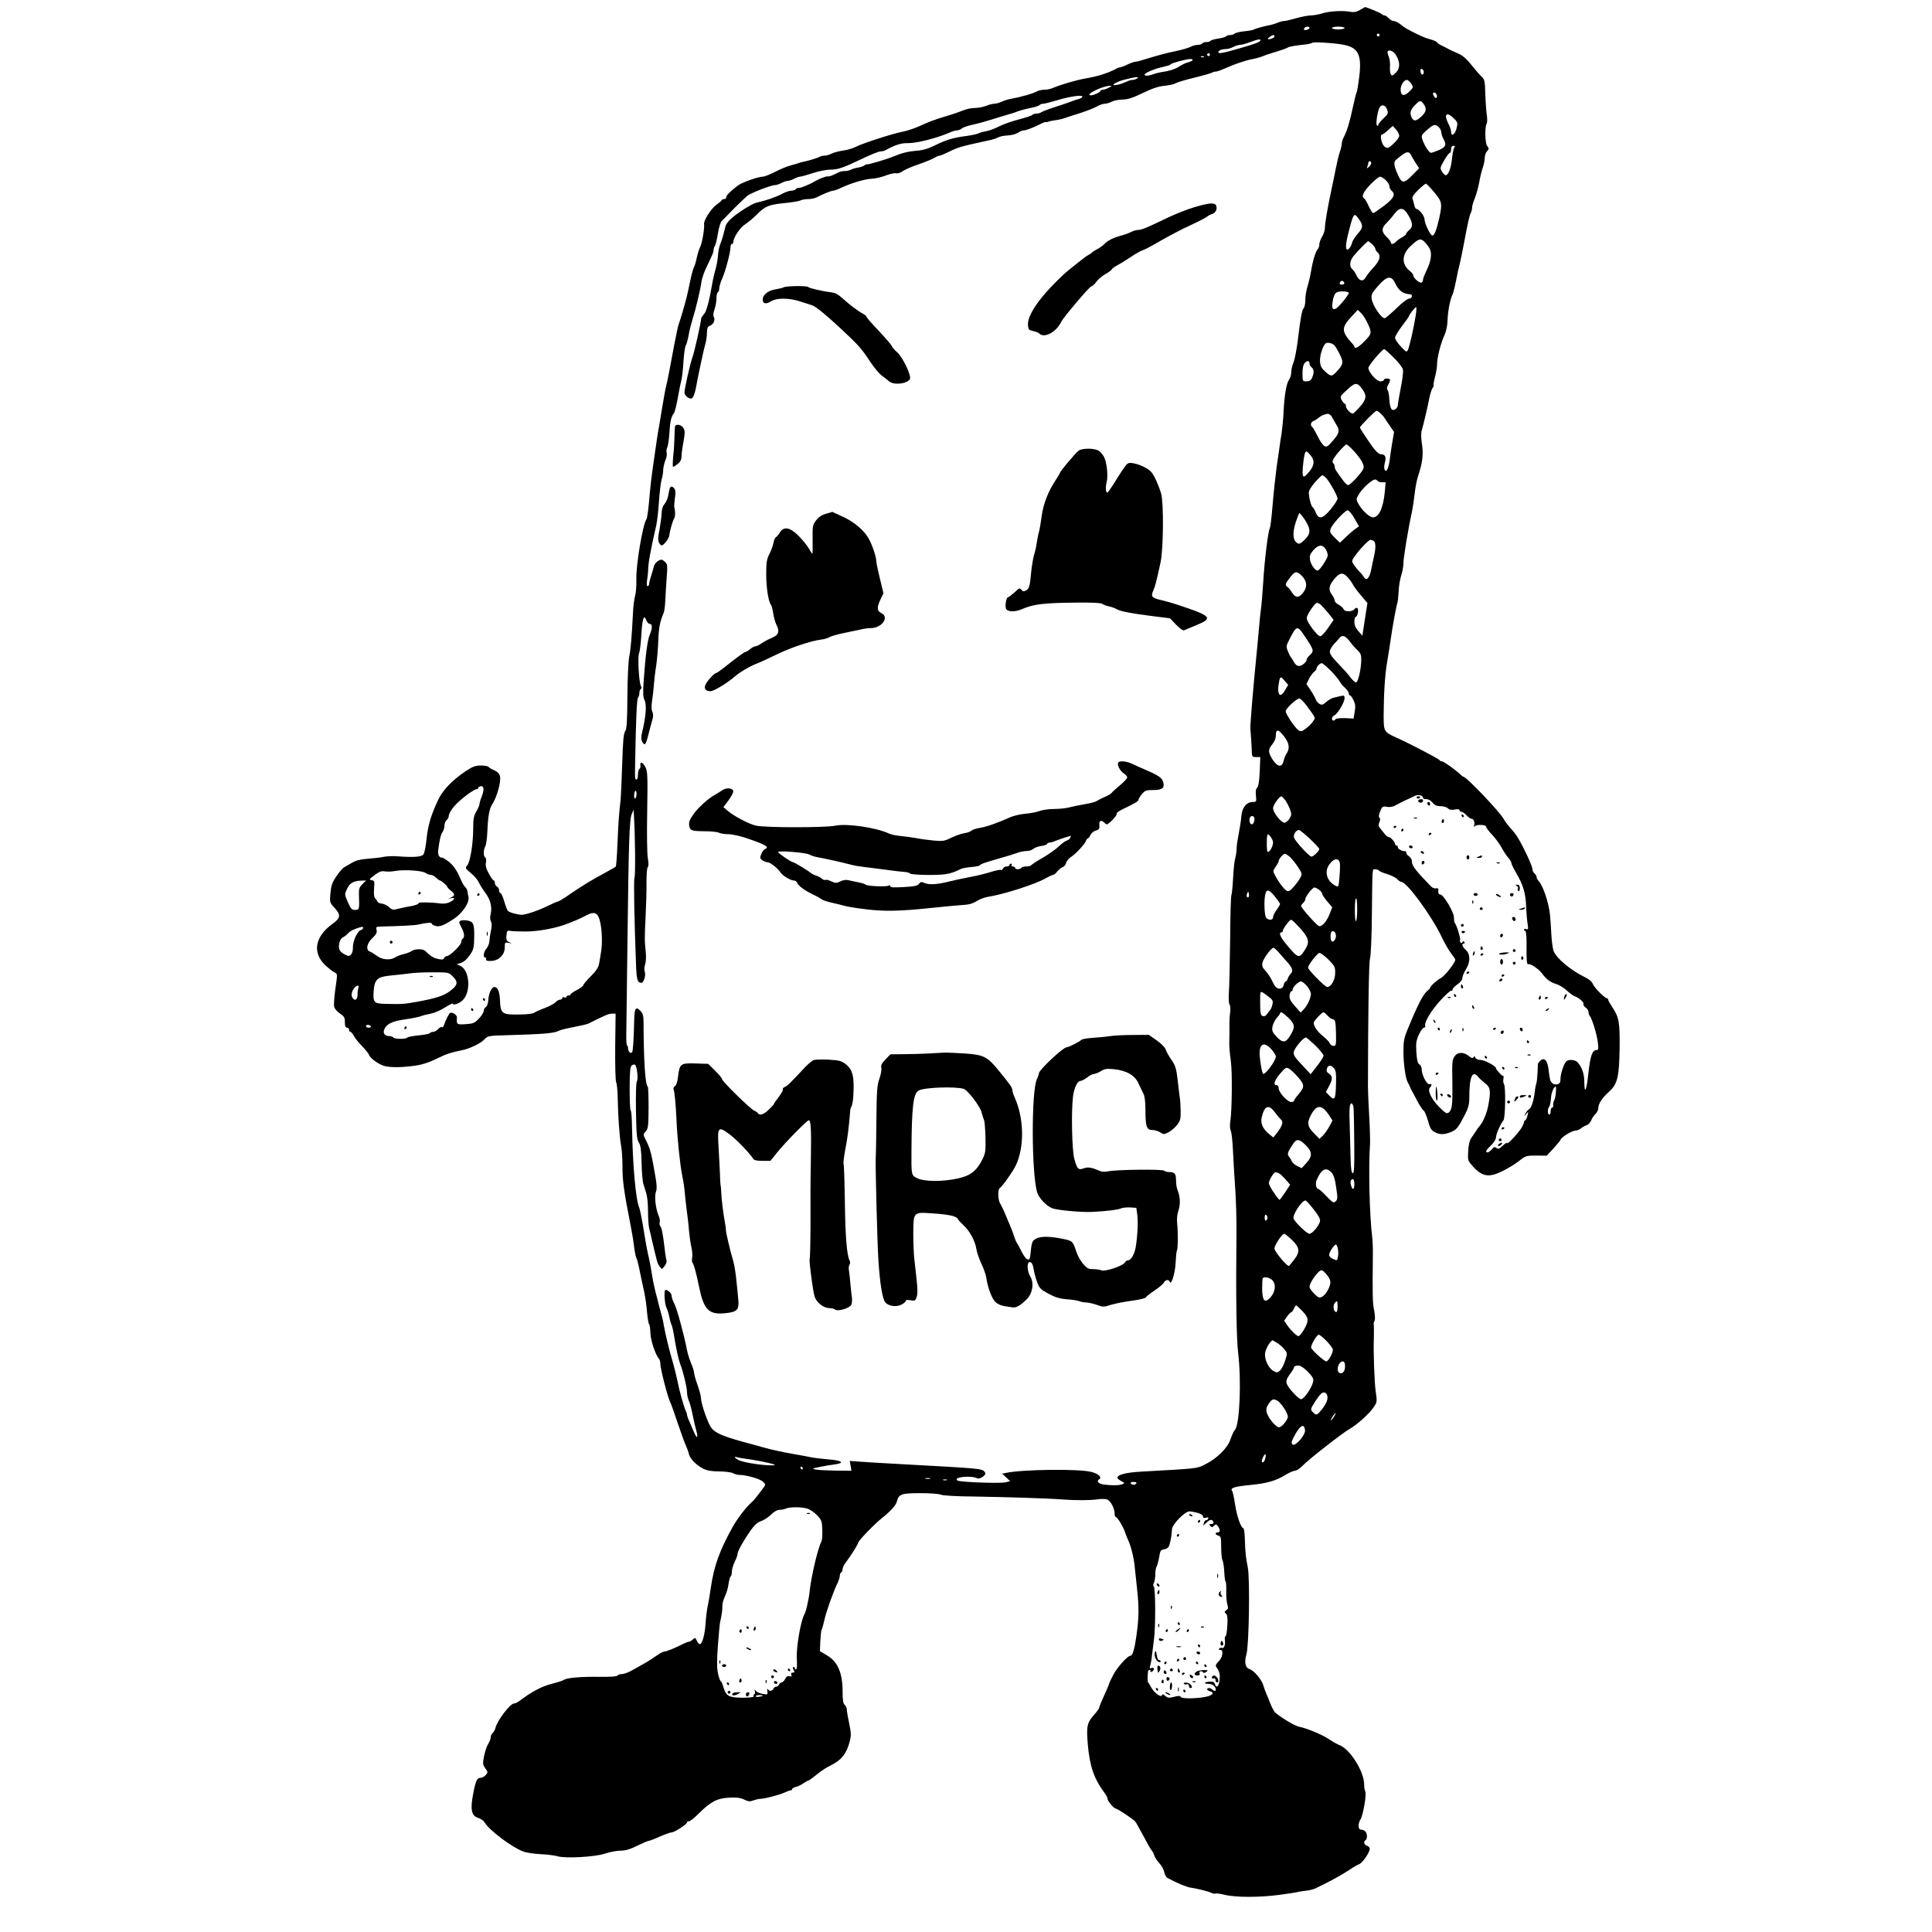 <?xml version="1.0" standalone="no"?>
<!DOCTYPE svg PUBLIC "-//W3C//DTD SVG 20010904//EN"
 "http://www.w3.org/TR/2001/REC-SVG-20010904/DTD/svg10.dtd">
<svg version="1.0" xmlns="http://www.w3.org/2000/svg"
 width="1378pt" height="1378pt" viewBox="0 0 1378 1378"
 preserveAspectRatio="xMidYMid meet">
<g transform="translate(0,1378) scale(0.1,-0.1)"
fill="#000000" stroke="none">
<path d="M9700 13709 c-26 -15 -44 -18 -70 -13 -53 10 -145 5 -198 -11 -26 -8
-63 -15 -82 -15 -19 0 -67 -9 -105 -20 -38 -11 -78 -20 -87 -20 -9 0 -29 -5
-45 -12 -15 -6 -34 -12 -42 -14 -56 -11 -118 -28 -126 -34 -5 -4 -37 -10 -69
-13 -32 -3 -64 -11 -69 -16 -6 -6 -21 -11 -33 -11 -13 0 -25 -4 -28 -9 -4 -5
-29 -12 -56 -16 -27 -4 -52 -11 -56 -16 -3 -5 -16 -9 -29 -9 -13 0 -27 -4 -30
-10 -3 -5 -18 -10 -32 -10 -13 0 -37 -6 -51 -14 -15 -8 -65 -22 -112 -32 -47
-9 -125 -30 -174 -45 -49 -16 -96 -29 -105 -29 -10 0 -36 -9 -59 -20 -22 -11
-46 -20 -52 -20 -5 0 -18 -4 -28 -10 -58 -31 -132 -55 -222 -70 -66 -12 -169
-42 -227 -66 -17 -8 -45 -14 -62 -14 -17 0 -39 -4 -49 -9 -34 -19 -119 -43
-197 -57 -16 -3 -44 -12 -62 -20 -17 -8 -41 -14 -52 -14 -12 0 -38 -7 -58 -15
-19 -8 -55 -15 -78 -15 -23 0 -60 -7 -81 -16 -22 -9 -73 -27 -114 -39 -99 -30
-133 -43 -205 -76 -33 -15 -85 -32 -115 -38 -68 -12 -293 -85 -340 -110 -19
-10 -58 -21 -87 -25 -28 -4 -64 -13 -80 -21 -15 -8 -38 -15 -51 -15 -12 0 -30
-4 -40 -10 -15 -9 -92 -31 -117 -35 -5 -1 -17 -4 -25 -7 -8 -3 -35 -11 -60
-18 -25 -6 -75 -27 -112 -46 -37 -19 -76 -34 -86 -34 -34 0 -146 -40 -177 -62
-53 -39 -85 -71 -85 -85 0 -7 -6 -13 -14 -13 -8 0 -16 -3 -18 -7 -1 -5 -19
-20 -40 -35 -38 -29 -90 -111 -86 -137 4 -30 -14 -136 -28 -163 -8 -15 -19
-51 -25 -80 -6 -29 -15 -57 -19 -63 -4 -5 -16 -46 -25 -90 -9 -44 -21 -96 -25
-115 -9 -40 -48 -175 -60 -205 -4 -11 -17 -74 -30 -140 -35 -189 -50 -267 -60
-305 -5 -19 -18 -93 -30 -165 -11 -71 -23 -141 -26 -155 -5 -29 -8 -48 -34
-230 -11 -74 -21 -162 -24 -195 -10 -125 -19 -190 -26 -200 -25 -36 -74 -323
-71 -425 1 -47 -3 -101 -9 -120 -6 -19 -13 -73 -15 -120 -9 -177 -17 -266 -27
-315 -6 -27 -12 -154 -13 -282 -1 -183 -5 -235 -16 -249 -11 -13 -16 -70 -21
-233 -4 -119 -9 -232 -11 -251 -12 -101 -17 -180 -23 -320 -3 -85 -9 -158 -12
-161 -4 -4 -36 -22 -72 -42 -99 -53 -157 -88 -248 -150 -45 -32 -87 -57 -92
-57 -5 0 -38 -14 -72 -31 -66 -33 -162 -65 -188 -64 -35 2 -90 18 -98 29 -5 6
-17 37 -26 69 -9 31 -21 57 -26 57 -6 0 -10 9 -10 20 0 11 -7 23 -15 26 -8 4
-15 15 -15 25 0 10 -4 19 -8 19 -5 0 -21 22 -35 49 -20 35 -25 57 -21 79 4 17
1 32 -5 36 -14 9 -14 52 0 79 7 11 13 57 15 102 4 107 14 165 33 195 36 55 67
166 57 204 -4 18 -18 32 -41 42 -18 7 -36 18 -40 24 -3 5 -28 10 -54 10 -40 0
-59 -7 -110 -41 -97 -65 -165 -136 -198 -209 -50 -107 -71 -180 -81 -279 -6
-57 -15 -99 -24 -108 -16 -15 -71 -19 -177 -11 -35 3 -81 1 -102 -3 -21 -5
-73 -11 -114 -14 -54 -4 -86 -12 -113 -28 -21 -12 -46 -27 -57 -33 -11 -6 -36
-35 -56 -65 -30 -44 -37 -66 -42 -120 -6 -65 -5 -67 29 -104 47 -51 44 -73
-15 -115 -126 -91 -145 -207 -49 -296 23 -21 51 -44 63 -49 24 -13 23 -6 6
-127 -7 -53 -11 -107 -7 -120 3 -13 21 -34 41 -47 30 -20 35 -29 35 -62 0 -28
4 -39 15 -39 8 0 15 -7 15 -15 0 -8 4 -15 10 -15 5 0 16 -13 24 -29 8 -15 35
-49 60 -74 24 -25 47 -54 50 -64 8 -23 72 -68 111 -77 41 -10 107 -10 185 -1
75 8 123 23 200 61 55 27 92 39 165 53 57 12 134 49 161 78 22 24 30 26 151
29 276 8 345 14 379 32 11 6 60 18 109 27 48 9 95 20 104 25 115 58 143 70
165 70 l27 0 -3 -237 c-1 -136 2 -244 7 -253 5 -8 10 -58 11 -110 2 -130 13
-281 24 -342 6 -28 10 -98 10 -155 0 -96 11 -174 56 -403 8 -41 16 -88 19
-105 2 -16 7 -52 11 -80 4 -27 10 -54 14 -60 4 -5 15 -48 24 -95 10 -47 23
-112 31 -145 7 -33 17 -97 20 -143 4 -45 11 -84 15 -87 4 -3 8 -30 9 -60 0
-51 36 -159 63 -189 4 -6 8 -20 8 -33 0 -36 53 -241 71 -275 5 -10 28 -73 50
-140 23 -68 49 -141 59 -163 10 -22 21 -52 24 -67 8 -33 53 -79 103 -104 27
-13 60 -19 113 -19 41 0 85 -6 97 -12 12 -7 34 -13 50 -13 51 -1 146 -29 166
-49 20 -20 20 -20 -9 -58 -47 -62 -58 -75 -82 -97 -33 -29 -98 -115 -126 -167
-94 -169 -134 -280 -156 -434 -6 -44 -16 -100 -21 -125 -6 -25 -13 -80 -16
-124 -5 -81 -22 -147 -40 -153 -5 -2 -15 8 -22 23 -11 25 -13 25 -30 10 -10
-9 -22 -16 -28 -16 -6 0 -24 -7 -40 -15 -59 -30 -120 -55 -135 -55 -8 0 -33
-13 -55 -29 -22 -16 -58 -39 -79 -51 -22 -12 -61 -34 -89 -50 -27 -16 -62 -30
-77 -30 -15 0 -30 -5 -34 -11 -4 -7 -48 -10 -128 -9 -128 2 -234 -7 -252 -21
-6 -5 -46 -18 -89 -29 -71 -18 -146 -58 -227 -120 -14 -11 -33 -20 -41 -20
-28 0 -119 -120 -133 -174 -3 -14 -12 -30 -20 -37 -8 -6 -14 -20 -14 -31 0
-10 -8 -31 -17 -45 -10 -15 -23 -54 -30 -87 -11 -56 -10 -63 9 -89 19 -27 19
-29 2 -48 -9 -10 -25 -19 -34 -19 -27 0 -37 -19 -54 -110 -23 -115 -14 -161
34 -176 19 -6 39 -20 45 -30 32 -57 197 -181 280 -211 22 -8 78 -16 123 -18
46 -2 98 -9 115 -14 54 -18 272 -6 342 18 33 11 83 21 110 21 36 0 69 10 120
35 39 19 75 35 82 35 6 0 41 13 78 30 37 16 75 30 84 30 21 0 111 58 111 71 0
5 7 9 15 9 8 0 38 24 67 53 86 86 131 110 216 115 54 3 81 0 109 -13 30 -15
42 -16 68 -6 17 6 40 11 51 11 28 0 133 28 171 45 17 8 36 15 42 15 6 0 11 4
11 9 0 5 12 12 27 16 15 3 39 15 54 26 15 10 31 19 35 19 4 0 30 19 57 41 27
23 72 53 100 66 77 37 116 86 137 170 12 45 11 63 -3 130 -9 43 -17 88 -17
100 0 11 -7 26 -15 33 -11 9 -15 34 -15 93 0 133 -33 212 -108 258 l-54 32 3
71 c2 39 6 76 9 81 4 6 13 37 20 70 13 61 69 216 96 268 7 16 14 37 14 47 0
10 5 22 10 25 6 3 10 14 10 24 0 10 12 34 28 54 33 44 82 122 82 131 0 15 113
132 174 181 60 48 96 88 103 115 13 53 31 60 168 60 71 0 135 -5 146 -11 12
-6 107 -12 232 -13 241 -4 537 -13 635 -21 89 -7 197 -7 250 1 23 3 53 4 65 0
26 -6 57 -62 57 -101 0 -14 4 -25 9 -25 11 0 55 -74 66 -110 4 -14 16 -43 26
-65 18 -41 38 -123 43 -185 2 -19 9 -87 16 -150 15 -134 14 -209 -5 -342 -13
-92 -27 -138 -43 -138 -20 0 -96 -86 -122 -137 -17 -32 -30 -61 -30 -65 0 -3
-16 -41 -35 -82 -19 -42 -35 -81 -35 -86 0 -5 -15 -27 -33 -47 -54 -61 -59
-83 -48 -216 13 -152 44 -244 118 -343 13 -17 23 -37 23 -45 0 -16 46 -69 59
-69 11 0 126 -76 139 -93 5 -6 27 -45 48 -85 55 -102 59 -108 71 -123 6 -8 14
-24 17 -36 4 -12 20 -36 35 -52 16 -17 31 -45 35 -63 3 -19 14 -38 24 -43 64
-35 139 -66 166 -69 45 -6 128 -27 149 -38 10 -5 21 -6 26 -4 4 3 34 -1 67 -9
77 -19 251 -19 390 0 61 8 117 17 125 19 8 3 35 7 61 10 26 2 60 11 75 19 15
8 46 23 68 34 61 30 136 73 180 103 22 15 49 30 60 34 22 7 75 84 75 109 0 9
-9 19 -20 22 -21 7 -27 30 -10 40 14 9 13 48 -2 63 -7 7 -20 12 -30 12 -22 0
-24 41 -4 73 18 28 45 183 34 199 -4 7 -8 30 -8 50 0 91 -98 248 -172 279 -18
7 -54 27 -80 45 -48 32 -156 77 -215 89 -28 6 -115 57 -165 98 -9 7 -26 38
-38 68 -11 30 -25 63 -30 74 -5 11 -14 36 -20 56 -13 42 -66 104 -97 114 -31
9 -39 49 -23 104 19 63 26 545 10 621 -14 70 -18 106 -21 203 -1 42 -6 77 -11
77 -16 0 -47 88 -59 172 -7 46 -16 88 -21 94 -15 21 15 31 127 42 124 12 185
30 255 73 26 16 56 29 67 29 10 0 35 16 54 36 42 44 280 230 332 260 57 32
144 111 174 156 26 38 26 41 15 116 -9 61 -17 292 -13 372 1 26 1 100 -1 108
-1 4 2 15 7 25 4 10 2 43 -4 72 -11 49 -12 106 -9 390 1 44 -1 105 -5 135 -19
153 -27 495 -15 663 1 23 -1 112 -6 197 -5 85 -9 178 -9 205 1 534 6 887 15
920 6 22 12 162 13 310 4 355 2 325 24 325 11 0 22 -4 26 -9 3 -5 29 -17 58
-25 30 -9 62 -25 72 -36 10 -11 23 -20 30 -20 39 0 217 -243 289 -395 21 -44
51 -96 67 -116 16 -20 29 -40 29 -44 0 -21 -75 -117 -103 -131 -30 -16 -77
-59 -77 -71 0 -3 -10 -13 -22 -23 -27 -22 -68 -101 -137 -269 -26 -62 -31 -86
-31 -159 0 -88 15 -195 31 -222 5 -8 12 -22 15 -30 3 -8 9 -22 14 -30 5 -8 23
-42 40 -75 18 -33 38 -63 45 -67 7 -4 20 -36 30 -71 13 -50 23 -68 45 -80 35
-21 70 -21 117 -2 43 18 52 29 98 118 29 56 35 77 35 131 0 145 22 196 62 146
11 -13 34 -34 51 -47 37 -27 41 -53 24 -148 -10 -61 -37 -126 -65 -158 -8 -9
-20 -26 -26 -36 -6 -10 -20 -31 -31 -46 -13 -20 -21 -50 -23 -96 -4 -65 -3
-67 34 -109 49 -54 87 -71 139 -60 44 8 143 61 202 109 35 27 44 29 112 29
l73 -1 49 53 c27 30 49 56 49 59 0 15 76 64 102 66 16 1 36 9 46 18 9 8 27 18
38 21 12 4 27 20 34 36 6 16 20 36 31 46 10 9 19 28 19 40 0 32 27 73 77 118
60 54 72 104 75 312 2 184 -4 218 -53 292 -16 24 -29 47 -29 53 0 5 -4 9 -8 9
-16 0 -91 76 -101 102 -6 16 -27 34 -58 49 -98 48 -201 133 -221 184 -7 17
-14 71 -17 120 -2 50 -7 115 -10 145 -10 88 -51 207 -82 238 -7 7 -13 19 -13
26 0 8 -7 19 -15 26 -8 7 -15 21 -15 32 0 21 -62 154 -103 222 -13 22 -38 54
-55 71 -16 18 -37 46 -46 62 -25 49 -267 303 -288 303 -4 0 -14 8 -24 18 -31
30 -117 92 -130 92 -7 0 -14 3 -16 8 -4 9 -210 117 -308 161 -89 40 -91 44
-91 157 1 160 9 290 25 382 8 48 20 123 26 167 15 102 40 236 47 255 3 8 7 45
9 82 1 37 10 87 18 113 9 25 16 65 16 88 0 37 33 241 61 367 5 25 14 82 19
127 5 46 16 102 24 126 32 93 40 161 28 230 -6 39 -7 78 -2 94 13 44 41 162
54 230 7 34 18 68 24 76 7 8 10 16 7 18 -2 3 2 29 10 59 8 30 15 72 15 92 0
47 26 150 53 208 13 29 21 69 22 110 2 62 19 147 36 181 5 9 15 52 24 95 8 44
20 97 26 119 5 22 19 85 29 140 30 159 41 209 51 227 5 10 9 27 9 39 0 11 9
41 20 67 10 26 24 75 30 109 6 35 17 82 25 104 8 23 15 55 15 72 0 17 7 39 17
49 14 16 14 20 1 36 -16 18 -19 136 -4 160 4 8 5 34 1 60 -4 26 -9 93 -11 150
-2 93 -5 106 -26 125 -13 12 -41 44 -63 72 -51 63 -71 80 -120 100 -22 10 -47
21 -55 26 -8 5 -30 16 -47 24 -18 9 -33 19 -33 23 0 4 -21 14 -47 21 -42 11
-86 31 -168 75 -11 6 -33 21 -48 34 -16 12 -36 22 -46 22 -10 0 -26 9 -36 20
-10 11 -23 20 -30 20 -6 0 -16 5 -22 11 -8 8 -118 53 -118 48 0 0 -16 -9 -35
-20z m-360 -128 c0 -5 -9 -11 -20 -14 -20 -5 -26 3 -13 16 9 10 33 8 33 -2z
m250 -1 c0 -5 -20 -10 -45 -10 -25 0 -45 5 -45 10 0 6 20 10 45 10 25 0 45 -4
45 -10z m250 -50 c0 -5 -4 -10 -10 -10 -5 0 -10 5 -10 10 0 6 5 10 10 10 6 0
10 -4 10 -10z m-750 -9 c0 -10 -24 -21 -43 -21 -7 0 -3 7 7 15 22 17 36 19 36
6z m-100 -29 c0 -11 -43 -27 -150 -57 -121 -35 -150 -40 -150 -27 0 12 24 22
55 22 12 0 36 7 51 15 16 8 38 15 49 15 11 0 43 9 70 19 56 21 75 25 75 13z
m580 -29 c117 -19 144 -68 125 -230 -7 -55 -15 -106 -19 -111 -3 -6 -15 -52
-26 -104 -23 -108 -42 -171 -64 -213 -9 -16 -16 -39 -16 -50 0 -10 -6 -37 -14
-60 -8 -22 -21 -78 -30 -125 -9 -47 -24 -116 -32 -155 -26 -121 -44 -229 -44
-260 0 -16 -9 -45 -20 -63 -11 -18 -20 -43 -20 -55 0 -13 -5 -28 -12 -35 -14
-14 -36 -86 -48 -162 -5 -30 -16 -77 -25 -105 -8 -27 -15 -70 -15 -96 0 -25
-5 -50 -11 -56 -13 -13 -23 -68 -43 -234 -8 -63 -21 -132 -30 -153 -9 -21 -16
-53 -16 -70 0 -17 -7 -42 -16 -54 -19 -27 -34 -116 -39 -232 -2 -47 -9 -114
-14 -150 -6 -36 -13 -81 -15 -100 -3 -19 -12 -84 -21 -145 -8 -60 -21 -180
-28 -265 -7 -86 -16 -161 -20 -167 -12 -19 -38 -228 -47 -383 -5 -80 -12 -163
-15 -185 -4 -22 -10 -85 -15 -140 -5 -55 -13 -147 -19 -205 -21 -204 -44 -484
-43 -515 0 -5 3 -41 6 -80 2 -38 5 -82 5 -97 1 -24 5 -28 30 -28 l30 0 -4
-102 c-3 -69 -9 -106 -18 -116 -10 -9 -13 -28 -9 -58 4 -42 3 -44 -21 -44 -46
0 -77 -38 -83 -100 -2 -30 -11 -87 -19 -127 -8 -40 -15 -87 -15 -105 0 -18 -4
-48 -9 -66 -6 -18 -13 -83 -16 -144 -3 -62 -9 -116 -12 -122 -4 -5 -8 -147 -9
-315 -2 -168 -6 -339 -9 -380 -3 -43 -1 -79 5 -86 5 -6 7 -32 4 -56 -4 -24 -6
-71 -5 -104 0 -33 0 -73 -1 -90 -1 -52 1 -78 11 -155 11 -79 8 -354 -4 -429
-4 -25 -3 -52 3 -65 6 -11 13 -75 16 -141 3 -66 10 -187 16 -270 6 -82 10
-229 9 -325 -5 -441 0 -752 12 -850 24 -197 11 -508 -22 -547 -9 -10 -24 -42
-33 -70 -21 -62 -98 -138 -185 -180 -56 -28 -50 -27 -446 -49 -114 -6 -175
-22 -175 -44 0 -5 12 -16 28 -24 25 -14 26 -15 7 -22 -22 -9 -67 -10 -129 -3
-41 5 -59 25 -35 39 20 13 -6 38 -55 51 -86 24 -498 19 -614 -7 l-24 -5 28
-26 29 -27 -30 -8 c-34 -10 -326 0 -345 12 -38 24 92 39 141 16 10 -4 25 1 40
12 19 16 21 22 11 35 -19 23 -26 23 -627 56 -110 6 -230 13 -267 16 l-67 5 6
-35 6 -35 -114 1 c-63 1 -127 4 -143 8 -27 5 -24 7 30 18 32 7 81 15 107 18
76 10 53 29 -44 36 -46 4 -97 10 -114 13 -16 4 -82 16 -145 27 -63 11 -146 29
-185 40 -38 11 -117 32 -175 48 -137 38 -193 63 -218 99 -24 33 -72 172 -72
208 0 14 -11 57 -25 96 -14 39 -25 79 -25 89 0 9 -9 39 -21 66 -11 26 -24 68
-29 93 -19 102 -72 297 -90 331 -11 20 -20 46 -20 58 0 17 -25 41 -44 41 -12
0 -6 -102 8 -128 7 -15 16 -44 20 -66 4 -21 11 -46 16 -55 4 -9 13 -47 19 -86
15 -91 31 -164 43 -195 20 -49 48 -166 48 -198 0 -19 6 -48 14 -65 8 -18 19
-61 26 -97 7 -36 18 -86 26 -112 15 -55 6 -64 -15 -15 -8 17 -22 51 -32 74
-11 23 -19 47 -19 53 0 5 -4 18 -9 28 -13 25 -47 147 -60 217 -7 33 -21 89
-31 125 -23 75 -55 207 -65 265 -3 22 -10 54 -15 70 -5 17 -13 48 -19 70 -5
22 -17 69 -27 105 -9 36 -20 92 -25 125 -5 33 -13 80 -19 105 -13 53 -25 118
-46 250 -9 52 -20 106 -26 120 -24 59 -45 296 -50 563 -1 70 -5 127 -10 127
-4 0 -7 69 -7 154 0 120 4 157 14 166 8 7 18 9 24 6 14 -9 25 -104 13 -119 -5
-7 -8 -94 -6 -211 3 -166 6 -202 20 -224 13 -20 18 -53 20 -144 1 -64 7 -132
12 -150 6 -18 16 -50 22 -71 7 -22 12 -78 12 -125 0 -48 3 -103 8 -122 5 -19
14 -57 20 -85 6 -27 15 -66 20 -85 5 -19 12 -46 15 -60 3 -14 12 -34 21 -45
15 -20 15 -20 34 5 11 14 17 32 14 40 -3 8 -10 49 -14 90 -12 98 -20 142 -31
156 -5 6 -7 18 -4 27 4 8 0 31 -9 50 -20 50 -30 137 -17 168 7 19 6 50 -4 105
-27 160 -37 200 -63 251 -26 51 -26 52 -7 73 18 20 20 38 21 169 0 80 -2 148
-6 151 -18 12 -29 184 -30 461 0 42 -5 61 -21 78 -35 37 -44 22 -46 -75 -3
-130 -8 -213 -15 -220 -11 -10 -28 6 -28 26 0 10 -3 21 -7 23 -5 3 -7 40 -6
84 0 43 4 326 8 628 9 746 14 902 31 939 l13 31 2 -30 c10 -174 12 -438 4
-457 -6 -16 -1 -299 11 -608 4 -120 10 -139 39 -140 16 0 33 54 24 78 -5 12
-4 35 2 52 6 16 8 55 5 87 -9 85 -9 104 -1 263 4 80 7 187 6 239 0 52 3 99 9
106 6 8 7 29 1 61 -6 27 -8 176 -5 334 4 259 3 288 -13 319 -19 36 -40 43 -35
11 2 -10 -2 -21 -8 -25 -5 -3 -10 -22 -10 -41 0 -19 -4 -34 -10 -34 -12 0 -12
8 -10 120 6 320 12 456 21 465 5 5 9 19 9 31 0 13 5 26 10 29 6 4 7 13 1 23
-14 27 -24 204 -13 233 6 14 13 72 16 128 7 117 18 153 35 109 6 -16 17 -28
26 -28 19 0 19 -31 -1 -78 -16 -39 -30 -143 -43 -327 -6 -89 -5 -116 7 -141
15 -33 9 -117 -18 -226 -8 -34 -8 -52 0 -67 18 -34 26 -25 44 47 9 37 22 84
28 105 8 26 8 44 1 60 -7 15 -8 42 -2 80 5 31 11 83 13 115 2 31 9 91 16 132
6 41 13 121 15 177 3 94 13 144 38 200 5 12 11 52 12 90 2 37 6 111 10 163 7
89 6 96 -14 114 -19 17 -24 18 -46 6 -14 -8 -28 -25 -31 -39 -4 -14 -12 -45
-20 -69 -8 -23 -14 -49 -14 -57 0 -8 -5 -15 -11 -15 -7 0 -8 16 -3 48 4 26 7
56 7 67 -1 39 17 143 58 320 6 28 15 104 19 170 5 66 13 136 19 155 6 19 11
49 11 66 0 17 7 48 15 69 9 20 13 45 10 55 -3 11 -2 28 4 38 5 10 12 54 15 98
5 88 13 122 31 144 7 8 20 58 29 110 9 52 21 111 26 130 5 19 12 80 15 135 4
55 11 105 16 111 5 6 14 38 20 70 5 33 19 86 29 119 22 68 56 211 64 270 4 22
18 65 33 95 14 30 32 68 39 83 8 16 14 36 14 46 0 9 4 21 9 27 4 5 14 44 21
86 8 50 19 84 31 95 11 10 36 36 57 58 20 21 51 52 67 67 17 16 40 38 52 49
21 20 172 79 203 79 8 0 28 7 44 15 15 8 36 15 45 15 9 0 29 7 45 15 15 8 34
15 42 15 7 0 48 11 90 25 42 14 98 25 124 25 57 0 91 12 232 79 58 28 116 51
127 51 12 0 29 4 39 10 65 36 112 51 157 49 63 -1 206 35 302 77 17 8 39 14
49 14 9 0 25 6 33 13 9 8 43 20 76 27 33 7 92 23 130 35 39 12 90 28 115 35
25 7 61 18 80 26 19 7 61 18 92 24 32 6 60 16 63 21 4 5 15 9 25 9 10 0 54 11
97 24 90 28 183 41 183 27 0 -5 -10 -12 -22 -16 -13 -3 -39 -12 -58 -19 -19
-8 -73 -26 -120 -41 -47 -15 -89 -32 -94 -36 -6 -5 -19 -9 -31 -9 -12 0 -25
-4 -31 -9 -5 -6 -47 -20 -94 -32 -47 -12 -110 -34 -141 -49 -30 -16 -73 -32
-95 -36 -21 -3 -47 -11 -57 -16 -10 -5 -48 -13 -85 -18 -93 -12 -146 -28 -224
-67 -48 -24 -86 -35 -130 -38 -60 -5 -103 -15 -163 -40 -46 -20 -179 -59 -189
-57 -4 2 -13 -2 -20 -7 -6 -6 -27 -13 -45 -16 -19 -3 -42 -10 -52 -15 -10 -6
-29 -10 -43 -10 -15 0 -34 -4 -44 -9 -45 -23 -69 -32 -78 -29 -9 2 -57 -15
-84 -31 -42 -25 -104 -51 -120 -51 -11 0 -22 -4 -25 -10 -3 -5 -17 -10 -31
-10 -14 0 -44 -11 -67 -23 -39 -22 -116 -48 -179 -62 -32 -6 -138 -73 -184
-115 -18 -16 -35 -39 -39 -52 -3 -13 -10 -41 -16 -63 -6 -22 -16 -53 -23 -70
-7 -16 -13 -50 -15 -75 -1 -25 -9 -69 -17 -99 -9 -30 -20 -78 -24 -105 -23
-130 -42 -202 -61 -219 -10 -10 -19 -26 -19 -35 0 -22 -48 -235 -60 -267 -18
-48 -61 -239 -58 -259 2 -11 14 -26 27 -33 22 -10 26 -9 37 11 6 13 14 39 17
57 14 78 58 286 68 317 6 19 11 53 11 78 1 33 6 45 20 50 25 8 41 40 30 61 -7
11 -5 30 4 56 8 22 14 57 14 78 0 21 4 41 10 44 6 3 10 17 10 29 0 13 10 45
22 72 24 55 58 184 58 220 0 13 5 24 10 24 6 0 10 5 10 11 0 33 45 102 82 127
23 15 59 45 82 68 64 64 86 73 197 85 56 5 110 14 120 20 10 5 34 9 54 9 20 0
49 6 63 14 47 24 102 46 115 46 7 0 31 8 53 19 72 34 168 63 219 66 28 1 75
12 105 24 30 11 62 18 72 15 10 -3 31 4 47 15 16 12 68 34 116 50 48 17 98 37
111 46 13 8 29 15 36 15 7 0 38 13 68 28 63 32 89 39 288 82 23 5 52 14 63 21
11 6 42 12 68 13 26 1 58 10 71 19 14 9 32 17 42 17 17 0 69 20 120 46 15 8
30 14 35 13 4 -1 15 0 23 4 8 3 31 8 50 10 19 2 49 9 65 15 17 6 68 23 114 37
46 15 97 35 115 46 17 10 42 19 56 19 14 1 36 7 50 15 14 8 48 14 75 15 38 0
72 11 145 46 68 33 112 48 155 52 33 3 69 11 80 18 11 7 70 25 130 39 61 15
118 31 127 36 10 5 24 9 33 9 8 0 38 11 67 24 66 30 141 55 193 65 38 8 53 12
100 31 11 4 47 15 80 25 33 10 65 22 70 26 9 7 60 15 133 23 18 2 36 7 40 10
8 8 131 2 212 -11z m391 -83 c27 -49 24 -91 -7 -120 -21 -21 -27 -22 -34 -10
-5 8 -8 33 -6 55 2 22 -2 54 -9 72 -8 17 -10 34 -7 38 15 14 46 -3 63 -35z
m-1331 10 c0 -5 -4 -10 -10 -10 -5 0 -10 5 -10 10 0 6 5 10 10 10 6 0 10 -4
10 -10z m-43 -16 c-3 -3 -12 -4 -19 -1 -8 3 -5 6 6 6 11 1 17 -2 13 -5z m-81
-23 c-3 -5 -18 -12 -33 -16 -16 -3 -45 -18 -67 -32 -21 -14 -63 -28 -95 -33
-31 -4 -69 -13 -84 -19 -36 -14 -70 -14 -62 -1 8 13 67 38 115 49 61 15 65 16
70 23 7 8 108 36 138 37 13 1 21 -3 18 -8z m1649 -84 c0 -26 -20 -25 -23 2 -3
16 1 22 10 19 7 -3 13 -12 13 -21z m-2045 -47 c-8 -5 -23 -10 -33 -10 -10 0
-30 -6 -45 -14 -15 -7 -43 -17 -62 -21 -62 -12 -14 21 55 38 73 19 108 22 85
7z m1955 -36 c17 -26 17 -27 -13 -57 -37 -37 -62 -31 -62 14 0 33 24 69 45 69
7 0 20 -12 30 -26z m-2155 -29 c-14 -8 -33 -14 -42 -15 -10 0 -18 -3 -18 -7 0
-10 -49 -33 -68 -33 -52 0 76 66 133 68 17 1 17 -1 -5 -13z m2337 -50 c8 -22
-6 -33 -17 -15 -13 20 -12 30 0 30 6 0 13 -7 17 -15z m-93 -67 c24 -33 19 -56
-16 -89 -38 -34 -53 -36 -68 -10 -17 33 -11 58 21 90 36 37 43 38 63 9z m-260
-41 c9 -25 6 -31 -27 -62 -20 -19 -37 -40 -37 -46 0 -8 -3 -9 -9 -3 -11 10 6
112 22 132 16 20 41 10 51 -21z m483 -69 c20 -21 21 -28 11 -66 -11 -43 -38
-59 -38 -22 0 12 -9 39 -21 61 -35 70 -7 86 48 27z m-115 -55 c10 -9 18 -26
18 -37 1 -12 7 -32 15 -46 24 -43 18 -58 -31 -80 -26 -11 -52 -20 -58 -20 -13
0 -46 51 -61 95 -9 28 -7 33 33 68 49 42 58 44 84 20z m-282 -62 c0 -10 -18
-35 -41 -56 -37 -34 -42 -35 -62 -22 -22 14 -38 87 -20 87 5 0 24 14 43 31
l34 31 23 -26 c13 -15 23 -35 23 -45z m393 -83 c-6 -7 -13 -44 -17 -83 -7 -66
-26 -115 -45 -115 -5 0 -16 11 -25 25 -16 25 -16 28 14 80 17 30 36 55 41 55
5 0 9 11 9 25 0 16 6 25 16 25 12 0 14 -4 7 -12z m-305 -61 c6 -12 21 -37 33
-55 l21 -32 -50 -51 c-59 -59 -73 -59 -101 3 -30 67 -33 92 -13 109 75 63 90
67 110 26z m-288 -51 c0 -7 -8 -20 -17 -27 -15 -12 -16 -12 -10 4 4 10 7 23 7
28 0 5 5 9 10 9 6 0 10 -6 10 -14z m104 -121 c14 -13 26 -33 26 -43 0 -11 7
-25 15 -32 31 -26 17 -54 -54 -108 -37 -28 -72 -52 -77 -52 -5 0 -19 22 -32
50 -12 27 -27 52 -32 55 -22 13 -7 45 44 99 30 31 61 56 69 56 8 0 26 -11 41
-25z m345 -86 c57 -68 59 -80 36 -186 -20 -86 -34 -123 -49 -123 -14 0 -56 88
-56 118 0 22 -40 72 -58 72 -5 0 -12 12 -15 28 -3 15 -9 35 -12 44 -5 12 7 30
40 63 26 25 51 45 55 45 5 0 31 -27 59 -61z m-183 -166 c32 -55 33 -81 4 -105
-11 -9 -20 -20 -20 -25 0 -5 -12 -16 -27 -24 -16 -8 -35 -22 -44 -31 -18 -20
-39 -24 -39 -7 0 6 -13 24 -30 39 -37 35 -38 64 -2 98 15 15 41 44 56 65 40
52 67 50 102 -10z m-355 -24 c33 -46 32 -63 -6 -105 -19 -22 -38 -50 -41 -64
-8 -29 -23 -50 -35 -50 -13 0 -11 43 7 113 38 150 41 154 75 106z m506 -212
c18 -36 10 -91 -23 -157 -13 -27 -24 -55 -24 -63 0 -9 -5 -19 -11 -22 -12 -8
-59 32 -59 51 0 7 -11 21 -25 32 -59 46 -58 116 3 174 58 55 73 61 100 35 13
-12 31 -35 39 -50z m-410 31 c13 -12 23 -27 23 -34 0 -6 7 -17 15 -24 27 -22
17 -59 -29 -108 -24 -26 -48 -57 -55 -69 -17 -34 -46 -29 -65 11 -8 18 -22 39
-31 46 -23 19 -18 61 10 95 35 42 98 105 104 105 2 0 15 -10 28 -22z m164
-278 c26 -54 55 -76 107 -79 21 -2 13 -31 -8 -31 -11 0 -51 -30 -91 -70 -40
-38 -77 -70 -83 -70 -25 0 -87 94 -93 139 -3 32 2 42 48 94 62 70 93 74 120
17z m-363 2 c2 -7 -5 -12 -17 -12 -14 0 -19 5 -14 15 6 17 25 15 31 -3z m32
-72 c0 -13 -70 -99 -90 -110 -26 -14 -33 1 -24 55 4 27 14 51 25 58 18 13 89
11 89 -3z m478 -157 c-14 -90 -46 -231 -57 -251 -8 -15 -14 -12 -50 27 -23 24
-41 52 -41 62 0 10 23 48 50 84 28 36 50 68 50 71 0 9 44 64 50 64 4 0 3 -26
-2 -57z m-350 -46 c39 -77 38 -87 -14 -139 -42 -44 -74 -61 -74 -40 0 5 -14
22 -30 39 -17 17 -35 45 -41 61 -12 35 1 62 60 124 l35 38 22 -21 c12 -11 31
-39 42 -62z m-232 -168 c6 -5 23 -33 38 -63 31 -60 28 -75 -22 -128 -32 -35
-40 -35 -81 3 -27 24 -34 39 -36 72 -2 39 15 97 37 125 11 12 42 8 64 -9z
m423 -88 c33 -32 63 -71 67 -85 4 -16 -3 -72 -15 -132 -11 -57 -21 -113 -21
-124 0 -10 -9 -24 -20 -30 -25 -14 -37 8 -41 75 -1 28 -7 56 -12 63 -7 9 -6
22 6 41 9 16 14 31 10 35 -10 10 -43 7 -43 -4 0 -5 -11 -10 -24 -10 -28 0 -86
66 -86 96 0 17 99 134 113 134 3 0 33 -26 66 -59z m-599 -45 c0 -8 7 -19 15
-26 18 -15 19 -40 3 -75 -8 -18 -19 -25 -40 -25 -27 0 -28 1 -28 57 0 38 5 62
16 74 18 20 34 17 34 -5z m379 -185 c31 -43 26 -72 -21 -124 -23 -26 -45 -47
-50 -47 -16 0 -48 35 -48 52 0 10 -4 18 -8 18 -5 0 -15 12 -22 26 -14 25 -12
28 39 75 59 54 72 54 110 0z m127 -169 c10 -9 24 -24 29 -33 6 -9 23 -35 39
-58 l29 -42 -13 -77 c-7 -42 -16 -101 -19 -130 -8 -57 -26 -87 -36 -60 -4 9
-2 32 3 51 11 38 1 57 -28 57 -18 0 -45 28 -87 91 -15 23 -36 53 -45 68 -10
14 -18 29 -18 32 0 10 108 119 118 119 5 0 18 -8 28 -18z m-360 -10 c6 -4 14
-14 17 -22 4 -8 16 -28 26 -45 29 -44 25 -65 -23 -119 -37 -43 -45 -47 -62
-36 -10 7 -32 38 -47 71 -16 32 -33 61 -38 64 -15 10 -10 35 9 42 9 3 26 14
37 23 17 15 33 22 65 29 3 0 10 -3 16 -7z m161 -249 c60 -64 86 -109 78 -134
-9 -27 -93 -119 -109 -119 -6 0 -20 12 -31 26 -56 75 -65 89 -65 104 0 9 -5
21 -11 27 -8 8 -6 19 8 39 24 37 76 93 87 94 4 0 24 -17 43 -37z m-300 -40
c31 -36 29 -71 -8 -116 -45 -55 -53 -49 -46 37 7 74 14 106 25 106 4 0 17 -12
29 -27z m114 -165 c29 -35 79 -126 79 -144 0 -9 -21 -42 -47 -74 -58 -71 -87
-78 -108 -26 -8 19 -19 37 -24 40 -9 6 -23 56 -26 96 -2 17 12 42 42 78 25 28
49 52 55 52 5 0 18 -10 29 -22z m364 -18 c3 -5 18 -10 32 -10 l26 0 -6 -68
c-11 -115 -42 -182 -84 -182 -27 0 -83 54 -108 103 -13 26 -12 32 10 66 25 41
92 101 112 101 6 0 15 -4 18 -10z m-165 -267 l33 -57 -23 -16 c-12 -8 -43 -34
-68 -58 l-45 -43 -38 37 c-32 32 -36 40 -28 63 12 34 102 131 121 131 9 0 31
-26 48 -57z m-352 -12 c42 -66 42 -98 -3 -141 -29 -28 -39 -32 -52 -24 -32 20
-36 71 -12 146 12 37 24 68 28 68 3 0 21 -22 39 -49z m486 -147 c18 -7 21 -44
7 -107 -5 -23 -15 -68 -21 -100 -12 -61 -35 -84 -52 -53 -5 9 -19 27 -32 39
-13 13 -31 35 -40 50 -18 26 -18 27 19 76 31 43 89 101 100 101 2 0 10 -3 19
-6z m-340 -59 c9 -13 16 -34 16 -46 0 -22 -58 -108 -72 -109 -18 0 -47 41 -54
74 -5 30 -2 41 22 70 35 41 66 45 88 11z m-175 -186 c47 -44 49 -91 6 -137
-27 -29 -46 -25 -72 15 -9 15 -23 32 -30 36 -20 12 -16 25 18 68 35 45 46 47
78 18z m333 -16 c14 -16 31 -39 38 -53 7 -14 33 -49 58 -78 l45 -53 -18 -116
-18 -117 -28 32 c-20 23 -29 43 -29 67 0 19 4 35 9 35 13 0 24 51 13 62 -5 5
-14 3 -22 -7 -16 -20 -69 -20 -77 0 -3 9 -18 22 -34 31 -16 8 -29 21 -29 30 0
8 -10 28 -21 44 -27 35 -21 66 22 115 37 42 57 44 91 8z m-192 -196 c8 -7 32
-34 54 -60 l38 -48 -39 -57 c-21 -31 -46 -58 -55 -60 -19 -4 -98 101 -98 129
0 23 58 109 73 109 7 0 19 -6 27 -13z m-108 -234 c59 -89 61 -96 32 -124 -13
-12 -24 -27 -24 -32 0 -19 -33 -47 -55 -47 -13 0 -27 10 -36 28 -8 15 -17 29
-20 32 -4 3 -14 22 -22 42 -15 36 -15 40 11 90 51 100 55 101 114 11z m320
-34 c12 -17 35 -43 51 -57 22 -22 27 -35 26 -72 -1 -63 -22 -153 -36 -157 -6
-2 -24 13 -40 34 -15 21 -50 60 -77 88 -71 74 -80 89 -65 117 6 13 19 30 28
39 9 9 24 26 34 38 21 26 43 18 79 -30z m-142 -201 c28 -29 58 -64 65 -78 7
-14 25 -35 39 -47 14 -13 26 -30 26 -38 0 -8 4 -15 9 -15 5 0 16 -16 25 -35
13 -26 15 -45 8 -82 l-8 -48 -61 3 c-35 1 -64 -2 -68 -8 -9 -15 -25 -12 -25 5
0 8 9 19 19 24 24 13 71 93 71 121 0 19 -4 21 -25 16 -14 -3 -37 -9 -52 -12
-16 -4 -40 -18 -54 -31 -22 -20 -31 -23 -47 -14 -11 6 -24 20 -27 32 -4 11
-21 41 -37 66 l-30 44 18 37 c11 20 27 43 37 50 9 7 17 18 17 23 0 14 23 38
37 39 6 0 34 -24 63 -52z m-326 -75 l24 -28 -22 -37 c-38 -69 -63 -28 -41 70
7 28 11 28 39 -5z m153 -173 c71 -97 67 -87 49 -114 -8 -14 -31 -36 -50 -51
-29 -22 -37 -24 -54 -14 -24 15 -92 116 -92 136 0 20 81 94 99 91 8 -2 29 -23
48 -48z m-179 -198 c55 -59 67 -105 38 -147 -7 -11 -17 -35 -21 -52 -10 -49
-43 -45 -78 9 -33 52 -34 72 -2 110 16 19 25 42 25 64 0 38 12 43 38 16z
m-5702 -453 c-9 -22 -16 -46 -16 -54 0 -7 -10 -31 -22 -52 -19 -31 -23 -53
-23 -123 0 -108 -22 -240 -43 -263 -15 -17 -14 -21 26 -54 24 -19 49 -49 57
-67 8 -17 28 -49 45 -72 37 -49 51 -101 40 -151 -6 -23 -5 -44 2 -56 6 -13 7
-33 0 -61 -5 -22 -10 -57 -11 -76 -1 -19 -11 -44 -21 -55 -21 -23 -27 -65 -9
-65 6 0 9 -6 6 -12 -3 -9 7 -13 34 -12 55 1 99 43 99 96 0 37 1 38 28 33 25
-5 26 -5 4 5 -19 8 -23 16 -20 47 3 32 6 37 23 34 11 -3 63 -5 115 -5 90 0
221 25 298 56 15 6 43 17 62 25 19 8 52 23 72 34 59 32 84 19 99 -49 14 -64
16 -158 5 -217 -3 -22 -9 -57 -13 -77 -4 -27 -20 -52 -59 -91 -30 -30 -54 -59
-54 -64 0 -6 -20 -21 -45 -34 -25 -13 -45 -27 -45 -31 0 -5 -7 -8 -15 -8 -8 0
-15 -4 -15 -10 0 -5 -7 -7 -15 -4 -8 4 -15 1 -15 -5 0 -6 -7 -11 -16 -11 -9 0
-23 -9 -32 -19 -10 -10 -44 -29 -77 -41 -33 -12 -66 -27 -74 -33 -8 -7 -53
-13 -109 -13 -121 -2 -132 6 -136 99 -2 63 -16 97 -40 97 -19 0 -40 -43 -43
-90 -2 -27 -9 -47 -18 -53 -8 -4 -15 -16 -15 -27 0 -10 -15 -35 -34 -55 -31
-32 -40 -36 -95 -40 -64 -4 -66 -2 -62 47 2 18 -34 42 -49 33 -9 -6 -31 -50
-44 -88 -3 -10 -10 -16 -15 -13 -4 3 -16 -3 -26 -14 -10 -11 -26 -20 -36 -20
-10 0 -20 -4 -23 -9 -4 -5 -40 -12 -81 -16 -42 -4 -78 -11 -81 -16 -7 -12 -91
-11 -99 1 -3 6 -17 10 -29 10 -31 0 -46 20 -36 46 16 40 55 60 147 73 48 7 99
17 112 22 14 6 46 14 73 19 26 5 73 25 103 45 30 19 55 31 55 26 0 -14 43 0
67 22 65 58 54 220 -16 249 -24 10 -24 12 -6 16 30 7 52 25 80 66 22 32 26 50
27 115 2 100 -4 117 -47 125 -19 4 -42 3 -50 -1 -13 -8 -12 -14 5 -46 22 -40
26 -72 10 -82 -5 -3 -10 -14 -10 -24 0 -21 -82 -101 -104 -101 -7 0 -16 -6
-19 -14 -4 -11 -14 -12 -42 -6 -33 7 -51 18 -93 58 -18 16 -73 15 -97 -2 -11
-7 -36 -17 -55 -21 -19 -4 -46 -14 -59 -22 -37 -24 -93 -20 -132 9 -19 14 -42
28 -51 31 -31 11 -22 59 18 96 27 26 34 39 30 57 -6 21 -3 24 21 25 159 4 252
9 273 14 68 15 100 17 100 7 0 -6 13 -13 29 -17 29 -6 56 4 126 50 65 42 117
121 106 160 -2 6 -4 20 -6 33 -1 13 -9 28 -17 35 -8 7 -23 32 -33 57 -28 67
-57 107 -98 134 -20 14 -37 23 -37 19 0 -3 -6 0 -14 6 -9 8 -13 25 -11 44 10
77 18 113 31 132 8 11 14 31 14 46 0 15 7 32 15 39 8 7 15 18 15 25 0 25 29
68 72 107 48 45 119 93 131 90 4 -1 7 2 7 7 0 5 8 11 18 13 24 5 27 -25 8 -73z
m1104 17 c0 -14 -4 -27 -10 -31 -5 -3 -8 7 -7 25 2 36 17 41 17 6z m5610 -28
c0 -5 11 -8 24 -8 14 0 33 -11 44 -25 15 -19 29 -25 57 -25 20 0 43 -7 52 -15
10 -11 25 -14 49 -9 22 4 34 2 34 -5 0 -6 6 -11 13 -11 8 0 24 -11 37 -25 13
-14 29 -25 36 -25 15 0 25 -25 18 -47 -4 -11 -3 -14 3 -7 12 15 83 13 83 -3 0
-7 19 -33 43 -57 23 -25 53 -66 67 -92 14 -26 35 -58 48 -72 12 -14 22 -31 22
-38 0 -7 14 -36 31 -65 53 -90 70 -147 74 -243 2 -49 7 -107 11 -129 5 -34 4
-39 -10 -34 -9 4 -16 2 -16 -3 0 -6 4 -10 9 -10 5 0 9 -35 9 -77 -1 -146 1
-165 15 -160 14 5 75 -37 97 -68 27 -38 59 -62 98 -73 22 -7 56 -27 76 -46 20
-19 45 -37 55 -41 30 -9 72 -46 65 -57 -3 -5 3 -16 15 -24 12 -8 21 -23 21
-33 0 -9 4 -21 8 -26 17 -19 51 -131 58 -187 6 -53 5 -58 -12 -58 -27 0 -42
-45 -55 -165 -13 -122 -28 -156 -29 -67 0 62 -15 107 -48 145 -15 17 -58 23
-78 9 -17 -11 -44 -89 -44 -126 0 -26 -5 -35 -22 -40 -14 -3 -29 0 -37 9 -15
15 -17 19 -27 103 -8 60 -31 83 -58 56 -9 -8 -16 -18 -17 -22 0 -4 -2 -34 -3
-67 -2 -33 -5 -67 -9 -75 -3 -8 -8 -33 -10 -55 -8 -66 -25 -118 -41 -127 -9
-5 -21 -19 -26 -31 -11 -22 -11 -22 6 -2 16 19 16 19 9 -10 -3 -16 -11 -33
-17 -36 -5 -3 -9 -9 -9 -13 1 -3 -5 -19 -13 -34 -19 -35 -106 -130 -106 -115
0 6 -14 -2 -31 -18 -26 -24 -34 -27 -46 -17 -13 10 -19 8 -33 -10 -19 -22 -40
-29 -40 -13 0 5 16 24 35 42 20 20 35 43 35 57 0 22 31 93 53 121 14 16 17
241 4 258 -5 7 -7 24 -4 38 2 14 2 23 -1 21 -5 -6 -52 44 -52 55 0 15 -82 59
-110 59 -19 0 -33 6 -37 16 -4 12 -8 13 -13 3 -6 -9 -15 -7 -35 10 -37 29 -80
28 -100 -3 -18 -27 -19 -38 -16 -196 2 -147 -3 -188 -25 -204 -15 -12 -24 -7
-69 38 -55 55 -86 119 -66 139 16 16 14 30 -3 24 -18 -7 -56 66 -56 106 0 14
-7 30 -16 35 -13 7 -18 29 -22 86 -4 66 -1 85 18 127 13 27 29 49 36 49 8 0
11 6 9 13 -9 23 42 109 110 183 37 40 71 71 76 68 5 -3 9 1 9 8 0 7 16 24 35
37 21 14 35 32 35 45 0 11 11 39 25 61 33 54 33 108 0 139 -26 24 -33 46 -14
46 5 0 7 5 3 11 -5 8 -9 8 -14 -1 -5 -9 -9 -9 -14 -1 -4 6 -5 14 -2 19 5 8
-26 108 -38 119 -3 3 -6 21 -6 40 0 37 -75 163 -97 163 -13 0 -17 12 -14 37 1
6 -6 9 -16 7 -10 -3 -26 3 -36 13 -110 113 -137 148 -137 180 0 13 -9 28 -20
35 -11 7 -20 18 -20 25 0 7 -3 13 -7 12 -19 -3 -53 15 -53 27 0 8 -4 14 -10
14 -5 0 -10 4 -10 10 0 15 -33 50 -46 50 -7 0 -22 12 -33 28 -12 15 -26 33
-32 40 -8 10 -8 20 -1 37 7 15 7 26 1 32 -7 7 -5 23 5 47 14 34 18 37 48 31
20 -3 43 0 58 9 14 8 45 24 70 36 25 11 56 26 70 33 25 13 60 4 60 -15z m-983
-15 c11 -16 26 -45 34 -66 12 -33 11 -41 -3 -65 -9 -15 -25 -28 -35 -30 -23
-3 -83 72 -83 104 0 21 44 84 59 84 4 0 16 -12 28 -27z m-222 -123 c8 -13 -4
-50 -16 -50 -13 0 -22 27 -15 45 6 17 22 20 31 5z m398 -153 c37 -35 67 -68
67 -72 0 -14 -42 -55 -56 -55 -15 0 -113 106 -124 134 -8 22 13 56 35 56 6 0
41 -29 78 -63z m-263 -26 c0 -29 -27 -74 -39 -66 -7 3 -8 84 -2 119 3 20 41
-29 41 -53z m125 -108 c16 -16 41 -48 56 -72 26 -40 27 -46 14 -70 -7 -14 -28
-44 -47 -65 -26 -30 -38 -37 -50 -30 -19 10 -60 64 -84 111 -16 30 -16 32 5
61 11 17 21 34 21 39 0 16 31 53 44 53 7 0 26 -12 41 -27z m350 -33 c4 -11 3
-56 -1 -100 -6 -77 -7 -79 -28 -68 -60 31 -81 95 -49 146 30 47 67 57 78 22z
m-6520 -76 c11 -8 27 -14 37 -14 10 0 27 -9 38 -20 11 -11 23 -20 28 -20 10
-1 52 -37 52 -45 0 -4 11 -16 25 -27 31 -24 31 -36 3 -49 l-23 -10 23 5 c32 6
27 -10 -9 -28 -20 -10 -44 -13 -70 -10 -59 9 -158 10 -153 3 4 -7 -34 -20 -66
-24 -8 -1 -39 -7 -68 -14 -50 -13 -55 -12 -77 9 -12 12 -36 23 -51 25 -16 1
-30 8 -32 14 -2 7 -9 17 -16 23 -8 7 -11 32 -8 69 4 53 3 58 -17 61 -20 3 -18
7 20 36 34 25 49 31 73 27 17 -3 51 -2 76 3 61 11 190 3 215 -14z m-450 -80
c-23 -23 -26 -34 -25 -78 4 -100 3 -106 -27 -106 -24 0 -31 8 -50 51 -27 61
-27 59 -6 103 18 38 47 54 101 55 l33 1 -26 -26z m6823 -40 c12 -8 22 -21 22
-28 0 -7 16 -31 36 -55 l36 -42 -17 -45 c-21 -55 -57 -96 -78 -89 -18 7 -127
130 -127 143 0 5 7 15 15 22 8 7 15 19 15 27 0 18 51 83 65 83 6 0 21 -7 33
-16z m-315 -48 c20 -25 37 -49 37 -53 0 -5 -11 -24 -25 -43 -14 -19 -25 -42
-25 -52 0 -22 -32 -24 -49 -4 -13 16 -17 126 -6 169 10 38 25 34 68 -17z
m-187 -3 c-11 -11 -19 6 -11 24 8 17 8 17 12 0 3 -10 2 -21 -1 -24z m774 -93
c0 -47 -4 -80 -10 -80 -8 0 -9 141 -1 158 7 15 11 -12 11 -78z m-429 -107 c88
-93 95 -119 53 -183 -39 -59 -46 -57 -136 53 -37 44 -49 77 -28 77 6 0 10 5
10 12 0 14 48 78 58 78 5 0 24 -17 43 -37z m-6661 -22 c0 -5 -8 -12 -17 -15
-25 -8 -58 -82 -56 -124 1 -20 -5 -41 -13 -50 -13 -13 -19 -13 -42 -1 -40 21
-49 37 -43 77 4 24 14 40 29 48 13 6 28 19 35 28 7 9 30 23 52 31 48 17 55 18
55 6z m6938 -50 c4 -24 -15 -54 -29 -45 -11 6 -12 58 -2 68 12 12 28 0 31 -23z
m-405 -127 c18 -20 44 -51 60 -68 35 -40 42 -62 23 -81 -8 -8 -18 -24 -21 -35
-3 -11 -10 -20 -15 -20 -4 0 -11 -11 -14 -25 -10 -39 -53 -34 -72 8 -23 48
-37 70 -62 97 -17 18 -22 32 -18 53 6 29 63 107 79 107 5 0 23 -16 40 -36z
m400 -147 c-1 -48 -30 -97 -57 -97 -15 0 -136 122 -136 138 0 19 62 100 80
105 8 2 37 -20 65 -47 46 -48 49 -54 48 -99z m-6292 -23 c39 -39 33 -63 -23
-104 -45 -33 -100 -51 -233 -75 -92 -17 -111 -18 -228 -15 -80 2 -87 10 -82
90 6 85 26 103 121 112 43 4 104 11 134 15 30 5 106 8 168 8 112 0 112 0 143
-31z m6092 -68 c15 -19 27 -44 27 -54 0 -29 -25 -84 -51 -111 l-22 -23 -42 47
c-33 38 -40 53 -37 76 2 16 8 29 13 29 5 0 9 5 9 12 0 18 41 58 59 58 9 0 28
-16 44 -34z m-6767 -12 c-3 -9 -6 -31 -6 -50 0 -37 -22 -47 -38 -17 -15 26 14
82 42 83 4 0 5 -7 2 -16z m6492 -63 c28 -21 33 -29 28 -53 -3 -16 -10 -34 -16
-41 -6 -6 -17 -21 -24 -31 -8 -12 -19 -17 -30 -13 -16 6 -18 23 -18 112 0 75
-3 74 60 26z m143 -152 c47 -46 48 -68 7 -132 -29 -46 -52 -46 -94 0 -30 32
-33 42 -28 72 4 19 18 47 30 60 13 14 24 29 24 33 0 17 21 6 61 -33z m279 16
c13 -14 29 -25 36 -25 18 0 21 -17 23 -108 1 -75 0 -82 -18 -82 -11 0 -22 8
-26 18 -3 9 -25 33 -49 52 -41 33 -66 70 -66 96 0 12 59 74 70 74 4 0 17 -11
30 -25z m-6825 -75 c3 -5 -3 -10 -14 -10 -12 0 -21 5 -21 10 0 6 6 10 14 10 8
0 18 -4 21 -10z m6737 -137 c32 -32 58 -65 58 -73 0 -8 -21 -41 -46 -73 l-46
-59 -62 67 c-53 55 -62 71 -58 93 5 27 68 102 86 102 5 0 35 -26 68 -57z
m-313 -28 c17 -20 31 -42 31 -51 0 -28 -70 -124 -90 -124 -9 0 -28 118 -26
155 3 65 38 73 85 20z m445 -134 c14 -16 17 -35 15 -110 -3 -113 -9 -124 -45
-88 l-27 28 21 40 c28 51 28 73 1 91 -16 10 -20 20 -15 36 9 27 27 28 50 3z
m-255 -65 c47 -54 47 -69 0 -124 -16 -18 -29 -37 -29 -42 0 -6 -9 -10 -21 -10
-26 0 -89 68 -89 98 0 13 -6 22 -15 22 -30 0 -12 43 43 102 22 24 28 26 47 15
12 -7 41 -34 64 -61z m1838 -110 c-2 -24 -8 -49 -13 -57 -5 -8 -7 -22 -6 -31
2 -10 -2 -18 -7 -18 -6 0 -11 -11 -11 -25 0 -14 -4 -25 -10 -25 -13 0 -13 43
-1 56 6 5 11 32 13 59 2 41 20 85 35 85 2 0 2 -20 0 -44z m-1444 -98 c3 -13 5
-126 6 -251 2 -184 -1 -228 -11 -225 -9 3 -13 33 -15 104 -1 54 -4 157 -6 227
-5 129 -2 167 13 167 4 0 10 -10 13 -22z m-556 -47 c15 -20 33 -41 41 -48 18
-15 5 -50 -33 -97 l-23 -29 -30 24 c-45 37 -63 77 -53 119 20 87 51 97 98 31z
m380 -12 l27 -41 -23 -43 c-13 -24 -34 -53 -47 -66 l-23 -22 -41 42 c-44 45
-49 70 -23 122 41 82 79 84 130 8z m-165 -216 c49 -48 50 -80 5 -129 l-33 -36
-33 16 c-17 9 -35 25 -38 34 -3 9 -12 24 -20 33 -14 17 -10 31 31 92 24 36 43
34 88 -10z m185 -196 c15 -17 25 -46 33 -106 11 -73 11 -85 -3 -99 -15 -14
-21 -11 -66 36 -27 29 -54 52 -59 52 -15 0 -22 40 -11 64 34 78 66 95 106 53z
m-376 -5 c9 -4 30 -24 48 -44 l33 -38 -37 -56 c-20 -30 -38 -54 -40 -52 -32
35 -75 103 -75 119 0 21 36 80 48 78 4 0 14 -3 23 -7z m539 -77 c0 -19 -4 -35
-9 -35 -11 0 -24 48 -16 60 13 21 25 8 25 -25z m-288 -184 c37 -48 47 -68 42
-85 -11 -35 -55 -86 -75 -86 -16 0 -93 72 -112 106 -14 24 62 139 86 131 6 -2
33 -32 59 -66z m-332 -56 c0 -8 -4 -17 -10 -20 -6 -4 -10 5 -10 20 0 15 4 24
10 20 6 -3 10 -12 10 -20z m175 -159 c56 -54 59 -86 14 -142 -17 -22 -33 -41
-35 -43 -10 -10 -104 102 -104 124 0 24 54 105 70 105 5 0 30 -20 55 -44z
m328 -118 c-6 -32 -4 -31 -38 -16 -14 6 -25 18 -25 27 0 17 27 61 44 73 14 9
26 -47 19 -84z m-79 -131 c29 -38 31 -54 14 -94 -22 -48 -54 -76 -75 -65 -23
13 -63 59 -63 73 0 32 63 119 86 119 7 0 24 -15 38 -33z m-403 -28 c46 -24 40
-98 -10 -143 -33 -30 -47 -8 -49 71 0 37 2 71 4 75 7 11 32 10 55 -3z m479
-200 c0 -28 -4 -39 -12 -37 -18 6 -22 46 -8 64 18 21 20 18 20 -27z m-261 -20
c46 -46 54 -65 42 -100 -12 -35 -49 -89 -60 -89 -12 0 -56 42 -80 78 l-22 32
21 30 c12 17 25 30 29 30 4 0 13 11 19 25 6 14 14 25 16 25 2 0 18 -14 35 -31z
m180 -221 c23 -24 44 -51 47 -61 6 -18 -31 -87 -46 -87 -16 0 -108 84 -109 99
-1 20 41 91 55 91 6 0 30 -19 53 -42z m-346 -19 c18 -12 41 -33 51 -47 18 -23
18 -27 2 -77 -9 -28 -25 -60 -36 -70 -18 -16 -23 -17 -46 -4 -37 19 -67 84
-61 129 4 30 40 90 54 90 2 0 18 -10 36 -21z m479 -146 c2 -10 2 -29 -2 -43
-8 -32 -44 -34 -48 -3 -7 46 40 87 50 46z m-263 -58 c36 -38 42 -50 36 -73
-10 -43 -65 -122 -85 -122 -10 0 -39 25 -64 55 -52 61 -53 74 -10 132 13 17
24 36 24 42 0 6 12 11 28 11 19 0 40 -14 71 -45z m139 -177 c3 -26 -14 -61
-52 -105 -23 -27 -30 -28 -50 -7 -22 21 -21 23 21 88 28 42 43 56 58 54 13 -2
21 -12 23 -30z m-358 -28 c29 -16 82 -99 75 -120 -10 -31 -45 -70 -63 -70 -23
0 -81 72 -88 109 -5 21 0 38 16 60 23 33 31 36 60 21z m404 -115 c-9 -14 -18
-25 -21 -25 -5 0 5 18 20 38 17 22 18 13 1 -13z m-206 -96 c4 -34 -71 -119
-89 -102 -11 11 -8 23 15 65 40 74 68 88 74 37z m-284 -203 c-6 -25 -24 -37
-24 -15 0 15 21 52 26 46 3 -3 2 -16 -2 -31z m-3669 -6 c81 -12 188 -37 170
-40 -48 -8 -218 16 -257 36 -31 16 -37 28 -10 20 9 -3 53 -10 97 -16z m370
-60 c3 -5 1 -10 -4 -10 -6 0 -11 5 -11 10 0 6 2 10 4 10 3 0 8 -4 11 -10z
m908 -77 c-7 -2 -21 -2 -30 0 -10 3 -4 5 12 5 17 0 24 -2 18 -5z m120 -10 c-7
-2 -19 -2 -25 0 -7 3 -2 5 12 5 14 0 19 -2 13 -5z m1352 -23 c-3 -5 -12 -10
-20 -10 -8 0 -17 5 -20 10 -4 6 5 10 20 10 15 0 24 -4 20 -10z m-2344 -181
c19 -7 49 -28 68 -48 31 -33 34 -42 36 -101 1 -36 -1 -72 -5 -80 -29 -60 -74
-253 -86 -365 -3 -29 -6 -43 -20 -110 -4 -16 -12 -42 -20 -56 -25 -50 -56
-236 -51 -310 3 -38 1 -72 -4 -75 -5 -3 -9 0 -9 5 0 6 -5 11 -10 11 -7 0 -7
-6 0 -20 9 -16 8 -20 -6 -20 -11 0 -14 -5 -10 -16 4 -11 1 -14 -12 -10 -13 4
-23 -1 -32 -19 -7 -14 -19 -25 -26 -25 -6 0 -14 -7 -18 -15 -3 -8 -12 -15 -20
-15 -7 0 -16 -7 -20 -15 -7 -18 -32 -20 -40 -2 -3 6 -5 0 -3 -15 4 -25 2 -26
-32 -20 -20 3 -42 12 -49 21 -12 14 -13 14 -8 -1 3 -10 1 -20 -5 -23 -5 -4 -7
-10 -4 -15 3 -5 -33 -9 -79 -9 -99 1 -117 11 -137 77 -6 23 -15 42 -19 42 -4
0 -12 24 -19 53 -8 39 -9 89 -1 197 6 80 13 157 16 170 12 54 17 86 16 114 -1
15 7 46 18 69 11 22 23 62 26 89 4 27 11 51 15 54 5 3 9 19 9 35 0 16 9 47 20
69 11 22 20 46 20 55 0 20 40 92 92 167 30 42 50 60 77 69 20 7 51 27 69 45
21 21 43 34 60 35 15 0 36 4 47 9 29 13 117 12 156 -1z m2782 -30 c22 -6 37
-16 37 -25 0 -11 6 -13 21 -9 16 5 20 3 16 -6 -2 -8 -9 -13 -15 -12 -5 1 -12
-7 -15 -19 l-6 -20 23 21 c26 25 42 27 50 6 4 -10 -1 -15 -15 -15 -16 0 -17
-2 -7 -13 10 -12 15 -12 27 1 13 12 16 12 28 -4 17 -24 17 -44 -2 -44 -22 0
-18 -17 5 -23 18 -5 20 -14 20 -82 0 -42 4 -84 9 -94 6 -9 11 -47 13 -84 2
-37 6 -67 9 -67 4 0 6 -30 5 -67 -1 -38 3 -81 8 -97 7 -23 6 -32 -8 -41 -14
-11 -14 -14 -2 -24 10 -9 13 -30 10 -83 -2 -39 -7 -74 -12 -77 -5 -3 -8 -15
-6 -26 6 -33 -5 -65 -20 -59 -8 3 -17 0 -21 -6 -4 -6 -1 -9 7 -8 25 5 21 -48
-6 -77 -30 -32 -30 -34 -11 -59 8 -11 15 -34 15 -50 0 -64 -21 -99 -35 -57 -4
13 -14 18 -35 17 -40 -2 -51 -16 -12 -16 21 0 36 -7 47 -22 16 -25 2 -39 -18
-19 -13 13 -37 15 -37 2 0 -5 9 -11 20 -14 30 -8 24 -24 -12 -35 -55 -17 -188
-21 -196 -6 -5 10 -16 10 -49 1 -36 -9 -45 -8 -62 7 -14 13 -20 14 -24 4 -6
-18 -57 20 -77 58 -8 16 -18 31 -21 34 -5 4 -5 42 -1 78 1 6 7 12 13 12 5 0 7
-4 4 -10 -3 -6 1 -7 9 -4 9 3 16 12 16 20 0 8 -6 11 -17 7 -13 -5 -15 -2 -9
18 4 13 10 44 12 69 3 25 9 75 14 112 13 86 12 376 -1 383 -5 4 -5 13 1 25 5
10 10 37 10 59 0 23 4 49 10 59 5 9 13 39 18 67 7 45 10 50 37 55 21 4 31 13
37 35 10 35 15 69 17 107 1 35 92 128 124 128 12 0 39 -5 60 -11z m-3103
-1303 c0 -2 -11 -6 -25 -8 -14 -3 -25 -1 -25 3 0 5 11 9 25 9 14 0 25 -2 25
-4z"/>
<path d="M8515 12301 c-49 -15 -133 -48 -185 -73 -152 -73 -187 -88 -212 -88
-13 0 -36 -7 -51 -15 -15 -8 -56 -22 -90 -31 -38 -11 -73 -29 -91 -46 -15 -16
-42 -36 -60 -45 -17 -9 -33 -19 -36 -23 -3 -4 -14 -12 -26 -18 -12 -6 -39 -26
-61 -44 -22 -18 -57 -46 -79 -63 -54 -43 -159 -150 -208 -215 -59 -77 -88
-139 -84 -180 3 -30 7 -35 36 -41 19 -4 39 -12 45 -18 36 -36 122 11 157 85
14 29 196 245 212 250 10 3 27 18 38 35 12 16 41 41 66 55 24 14 44 29 44 33
0 4 19 18 43 31 23 12 67 40 97 60 31 21 67 41 80 45 14 4 72 35 130 69 58 33
152 83 210 109 58 27 112 55 120 62 8 7 25 16 37 19 24 8 37 35 27 60 -9 23
-52 19 -159 -13z"/>
<path d="M5590 11731 c-8 -5 -35 -11 -60 -15 -51 -8 -90 -39 -90 -72 0 -31 22
-36 59 -13 41 25 126 25 205 0 34 -11 73 -23 87 -28 27 -8 100 -68 218 -178
119 -112 135 -130 199 -227 28 -42 66 -87 84 -99 18 -13 39 -29 46 -36 32 -31
122 -24 151 11 16 19 -48 157 -91 194 -17 15 -33 34 -37 43 -3 9 -45 58 -93
109 -49 51 -88 96 -88 101 0 5 -13 15 -28 23 -28 14 -96 66 -137 103 -37 34
-57 45 -88 48 -51 6 -155 29 -163 38 -10 10 -155 8 -174 -2z"/>
<path d="M4816 10742 c-3 -5 -5 -38 -5 -73 -1 -35 -4 -99 -9 -141 -4 -43 -5
-78 -1 -78 3 0 18 9 33 21 18 14 26 30 27 52 0 18 6 66 14 107 11 65 11 78 -1
98 -14 22 -48 30 -58 14z"/>
<path d="M7694 10566 c-22 -15 -134 -149 -134 -159 0 -3 -13 -25 -29 -49 -55
-83 -89 -170 -101 -258 -6 -47 -15 -98 -20 -115 -5 -16 -11 -50 -15 -75 -3
-25 -12 -65 -20 -90 -7 -25 -16 -79 -20 -120 -9 -101 -14 -119 -38 -132 -16
-8 -23 -7 -32 6 -11 14 -16 12 -49 -19 -21 -19 -41 -35 -46 -35 -12 0 -23 -56
-15 -80 8 -24 60 -27 108 -7 91 39 161 47 404 49 101 1 167 -2 175 -9 7 -6 29
-14 48 -18 19 -4 44 -13 55 -20 25 -15 105 -31 260 -50 l120 -15 44 -46 c24
-25 49 -43 55 -40 6 3 46 19 89 37 123 51 110 65 -138 147 -33 11 -82 25 -110
31 -71 17 -78 25 -59 69 15 36 19 51 52 202 20 94 23 421 4 489 -17 58 -50
132 -71 155 -23 26 -82 54 -128 62 -39 6 -40 5 -79 -52 -21 -32 -41 -63 -44
-69 -3 -5 -18 -30 -35 -54 -28 -42 -30 -43 -36 -20 -3 13 -1 40 4 59 12 44 2
141 -18 180 -8 16 -25 36 -37 44 -28 20 -117 21 -144 2z"/>
<path d="M4776 10293 c-2 -10 -8 -34 -11 -53 -4 -19 -16 -44 -26 -56 -12 -13
-19 -36 -20 -65 -1 -24 -8 -77 -15 -116 -11 -53 -12 -78 -4 -93 6 -11 14 -20
19 -20 15 0 52 48 55 71 3 33 26 112 36 124 7 9 7 55 -1 80 -1 6 1 34 5 63 6
37 4 57 -4 67 -16 20 -28 19 -34 -2z"/>
<path d="M5892 10116 c-29 -8 -52 -23 -70 -46 -26 -33 -27 -40 -26 -137 1 -57
0 -103 -2 -103 -2 0 -14 19 -28 43 -14 23 -48 63 -75 90 -60 57 -100 63 -128
20 -10 -16 -23 -31 -29 -35 -7 -4 -15 -24 -18 -44 -4 -20 -17 -54 -29 -77 -18
-35 -22 -58 -22 -142 0 -97 16 -197 34 -219 5 -6 12 -33 16 -61 4 -27 14 -62
21 -77 27 -52 19 -77 -32 -98 -26 -11 -59 -29 -74 -40 -16 -11 -35 -20 -43
-20 -7 0 -24 -9 -37 -20 -13 -11 -28 -20 -34 -20 -6 0 -53 -34 -105 -75 -51
-41 -97 -75 -102 -75 -12 0 -61 -51 -75 -79 -16 -31 -3 -51 34 -51 23 0 118
57 172 104 37 32 99 69 150 90 25 9 90 39 145 66 102 50 249 99 320 108 22 2
49 10 60 17 11 7 56 20 100 29 44 9 99 21 123 26 23 6 56 10 73 10 80 0 135
80 74 108 -31 14 -32 41 -4 98 l20 43 -25 104 c-14 58 -26 114 -26 126 0 28
-26 107 -52 156 -31 59 -104 122 -187 160 -41 19 -74 34 -75 34 -1 -1 -20 -7
-44 -13z"/>
<path d="M7976 8341 c-10 -16 12 -59 39 -77 14 -9 25 -22 25 -29 0 -7 -24 -33
-52 -56 -29 -24 -56 -49 -60 -55 -4 -6 -26 -19 -50 -29 -24 -10 -49 -24 -57
-29 -8 -6 -46 -16 -85 -22 -39 -7 -89 -17 -111 -23 -22 -6 -70 -11 -107 -11
-37 0 -85 -7 -105 -15 -21 -8 -66 -16 -100 -19 -34 -3 -84 -14 -110 -26 -88
-40 -172 -69 -215 -75 -24 -4 -50 -12 -58 -19 -8 -8 -32 -16 -53 -19 -21 -3
-62 -18 -92 -32 -50 -25 -61 -26 -127 -20 -40 4 -95 11 -123 17 -27 5 -77 12
-110 15 -33 3 -71 11 -85 18 -88 42 -299 73 -381 56 -67 -15 -502 -15 -566 0
-51 11 -163 70 -205 108 l-28 24 35 47 c19 26 35 55 35 64 0 25 -46 31 -78 10
-15 -10 -38 -25 -51 -32 -48 -25 -127 -97 -158 -144 -26 -37 -31 -54 -27 -77
7 -36 15 -39 117 -40 42 0 86 -5 96 -11 11 -5 41 -10 66 -10 26 0 81 -12 123
-26 143 -48 174 -66 138 -80 -8 -3 -20 -19 -26 -35 -11 -26 -10 -32 6 -44 11
-8 28 -15 39 -15 18 0 74 -44 92 -73 14 -22 72 -57 94 -57 11 0 23 -8 25 -17
6 -20 58 -58 119 -86 22 -10 46 -24 55 -31 8 -7 42 -18 75 -25 33 -7 71 -17
85 -21 14 -5 79 -16 145 -24 136 -18 254 -16 485 9 85 9 183 18 216 20 44 2
74 11 100 28 22 13 57 27 79 30 119 19 348 93 418 135 21 12 43 22 49 22 5 0
19 11 29 24 11 14 28 27 38 31 11 3 22 17 25 30 4 14 19 33 34 42 35 22 100
93 108 116 3 9 9 17 13 17 4 0 13 11 19 25 6 13 23 27 37 31 25 6 29 13 26 46
-3 23 15 31 32 13 9 -8 18 -15 21 -15 14 0 74 63 70 73 -3 8 15 22 43 35 85
41 113 57 113 67 0 6 11 24 24 40 22 27 30 30 81 30 68 0 85 16 70 62 -10 28
-39 46 -135 87 -25 10 -62 27 -83 37 -40 20 -92 25 -101 10z m-342 -536 c-3
-8 -15 -17 -26 -21 -12 -3 -36 -22 -55 -40 -19 -19 -70 -55 -114 -81 -44 -25
-82 -50 -85 -55 -3 -4 -18 -8 -34 -8 -16 0 -32 -4 -35 -10 -3 -5 -15 -10 -26
-10 -10 0 -19 5 -19 10 0 6 -7 10 -16 10 -8 0 -12 5 -9 10 3 6 1 10 -4 10 -6
0 -11 -4 -11 -10 0 -5 -9 -10 -20 -10 -11 0 -23 -7 -26 -15 -4 -8 -10 -13 -15
-10 -4 3 -37 -3 -71 -14 -35 -11 -90 -25 -123 -31 -93 -18 -136 -28 -182 -39
-74 -19 -135 -23 -166 -10 -26 11 -31 10 -42 -5 -11 -14 -34 -19 -109 -23 -71
-4 -96 -3 -96 6 0 7 -5 9 -12 4 -16 -9 -150 -4 -163 7 -5 4 -23 11 -40 14 -16
3 -48 10 -70 15 -30 8 -47 6 -72 -6 -29 -13 -35 -13 -64 1 -17 9 -36 13 -41
10 -5 -3 -17 1 -26 9 -9 8 -28 18 -41 22 -14 4 -29 12 -35 17 -21 17 -120 78
-129 78 -13 0 -107 64 -107 73 0 12 202 -4 225 -19 11 -7 38 -15 60 -19 38 -6
169 -35 245 -55 19 -5 58 -11 85 -14 28 -3 95 -12 150 -19 55 -8 116 -15 135
-16 19 -1 37 -6 40 -11 7 -11 197 -15 255 -5 39 6 69 17 108 37 10 5 44 11 75
14 30 2 58 8 61 12 6 10 30 18 151 53 41 11 92 27 113 35 20 8 52 14 69 14 17
0 39 7 48 15 10 9 35 18 56 21 21 2 41 9 42 14 2 6 10 10 17 10 8 0 26 5 42
12 15 6 46 17 68 24 22 6 41 12 42 13 1 0 0 -6 -3 -14z"/>
<path d="M7910 6389 c-30 -4 -86 -10 -124 -12 -38 -3 -71 -9 -75 -15 -7 -10
-89 -52 -104 -52 -24 0 -197 -162 -197 -185 0 -6 -6 -25 -14 -41 -41 -83 -39
-677 2 -811 13 -39 66 -95 107 -111 37 -14 211 -30 285 -26 99 5 185 15 205
25 11 5 40 8 65 7 l45 -3 6 -45 c8 -52 2 -162 -11 -237 -9 -52 -34 -93 -57
-93 -6 0 -16 -7 -20 -15 -14 -24 -139 -66 -166 -56 -13 5 -40 9 -62 9 -32 0
-43 6 -71 39 -18 21 -40 61 -48 88 -24 72 -26 75 -97 89 -93 19 -154 19 -188
2 -30 -16 -33 -23 -43 -126 -5 -41 -30 -28 -60 30 -15 30 -31 60 -35 65 -5 6
-14 28 -21 50 -7 22 -17 49 -22 60 -5 11 -21 49 -36 85 -14 36 -33 74 -40 85
-16 23 -19 101 -4 110 18 11 94 118 114 160 63 130 61 333 -5 483 -11 23 -19
50 -19 58 0 17 -15 38 -96 137 -82 101 -108 114 -244 123 -63 4 -128 7 -145 6
-16 -1 -66 -3 -110 -6 -44 -2 -124 -5 -177 -5 l-97 -1 -35 -36 c-27 -28 -34
-42 -30 -60 3 -12 -3 -47 -13 -76 -17 -46 -20 -84 -22 -283 -1 -126 -3 -255
-5 -285 -3 -53 11 -602 19 -725 11 -172 29 -282 50 -305 24 -27 79 -34 115
-15 16 8 30 20 30 26 0 7 12 9 34 5 31 -6 35 -4 44 23 7 19 7 57 1 112 -5 46
-13 116 -17 154 -5 39 -8 122 -8 186 1 155 0 154 131 145 121 -8 176 -19 187
-41 5 -9 24 -29 42 -46 42 -38 82 -112 90 -168 4 -24 20 -71 36 -105 16 -33
32 -79 35 -101 10 -69 39 -146 64 -171 13 -13 40 -26 60 -29 20 -3 48 -8 63
-10 26 -4 56 13 101 58 42 41 54 116 26 161 -25 41 -26 109 -2 104 12 -2 20
-17 25 -48 4 -25 15 -67 25 -94 16 -44 25 -53 82 -84 49 -26 80 -35 128 -39
35 -2 75 -8 89 -13 14 -6 37 -10 52 -10 15 0 48 -8 75 -17 44 -16 50 -16 100
0 28 9 95 22 147 29 54 7 98 17 103 25 4 7 32 29 63 49 30 20 59 45 65 55 11
22 35 25 42 7 10 -31 38 58 42 133 2 43 6 83 9 88 8 12 9 131 2 196 -3 31 0
66 10 93 13 41 12 91 -3 132 -11 28 -14 45 -15 85 -1 44 -10 55 -49 55 -14 0
-30 5 -35 10 -12 12 -347 8 -402 -5 -19 -4 -43 -3 -55 2 -58 26 -87 31 -117
20 -39 -15 -48 -5 -68 70 -16 60 -22 330 -9 440 7 61 31 113 53 113 8 0 30 11
48 25 18 14 40 25 49 25 9 0 31 9 49 20 28 17 43 19 93 14 91 -10 149 -43 175
-101 13 -27 29 -60 36 -75 9 -17 14 -60 14 -123 0 -112 9 -135 51 -135 16 0
41 -8 55 -17 24 -16 28 -15 60 2 19 10 46 34 60 52 23 30 26 44 25 101 -1 37
-3 78 -6 92 -2 14 -9 69 -15 124 -10 86 -16 105 -46 149 -19 27 -37 60 -40 72
-3 13 -31 41 -63 64 l-57 40 -115 -1 c-63 0 -139 -4 -169 -9z m-1037 -375 c29
-9 115 -121 128 -167 6 -23 14 -49 18 -57 4 -8 8 -63 10 -122 2 -96 0 -113
-21 -155 -41 -83 -84 -118 -174 -138 -106 -24 -240 -24 -291 1 -44 22 -43 20
-42 199 2 315 13 406 52 427 39 22 256 30 320 12z"/>
<path d="M5803 6219 c-11 -4 -38 -27 -60 -50 -107 -115 -129 -136 -146 -142
-10 -4 -16 -11 -13 -16 3 -5 -10 -29 -29 -54 -19 -25 -35 -48 -35 -51 0 -3
-16 -21 -37 -41 -36 -35 -66 -44 -78 -24 -4 6 -15 13 -25 17 -25 9 -230 210
-230 225 0 7 -23 34 -50 61 l-49 48 -91 3 c-106 3 -113 -2 -124 -95 -3 -33
-12 -60 -22 -67 -9 -6 -13 -16 -10 -22 7 -11 16 -106 21 -216 5 -129 26 -329
41 -400 8 -38 16 -92 18 -120 2 -27 9 -88 15 -135 7 -47 14 -112 16 -145 3
-33 10 -82 16 -108 6 -27 9 -61 6 -76 -3 -15 -2 -32 2 -37 10 -12 26 -70 46
-167 34 -168 69 -204 183 -194 93 9 106 24 97 107 -3 36 -8 85 -11 110 -6 68
-15 122 -24 155 -22 73 -51 198 -52 218 0 12 -6 56 -14 97 -7 41 -15 109 -18
150 -2 41 -5 77 -7 80 -1 3 -3 39 -4 80 -2 41 -6 127 -10 191 -9 143 -3 150
83 85 51 -39 143 -136 165 -172 5 -9 28 -14 65 -14 l57 0 50 62 c58 72 212
228 224 228 14 0 18 -66 15 -250 -2 -96 -4 -249 -3 -340 1 -217 -2 -393 -6
-400 -6 -10 25 -245 37 -273 16 -41 64 -77 102 -77 17 0 37 -5 43 -11 15 -15
101 9 114 33 6 11 8 36 5 56 -3 20 -8 66 -11 102 -3 36 -8 76 -10 90 -3 14 -1
32 4 39 6 9 6 22 0 32 -19 37 -30 175 -33 420 -2 142 -6 261 -9 266 -3 5 2 52
12 104 16 79 26 161 35 274 0 11 5 26 9 33 5 7 11 39 13 70 9 144 -3 194 -58
235 -28 21 -47 25 -119 29 -48 2 -95 1 -106 -3z"/>
<path d="M3405 7400 c-3 -5 -1 -10 4 -10 6 0 11 5 11 10 0 6 -2 10 -4 10 -3 0
-8 -4 -11 -10z"/>
<path d="M3472 7120 c0 -14 2 -19 5 -12 2 6 2 18 0 25 -3 6 -5 1 -5 -13z"/>
<path d="M2780 7060 c0 -5 5 -10 10 -10 6 0 10 5 10 10 0 6 -4 10 -10 10 -5 0
-10 -4 -10 -10z"/>
<path d="M3445 6650 c3 -5 8 -10 11 -10 2 0 4 5 4 10 0 6 -5 10 -11 10 -5 0
-7 -4 -4 -10z"/>
<path d="M3360 6580 c0 -5 5 -10 11 -10 5 0 7 5 4 10 -3 6 -8 10 -11 10 -2 0
-4 -4 -4 -10z"/>
<path d="M2885 6450 c-3 -5 -1 -10 4 -10 6 0 11 5 11 10 0 6 -2 10 -4 10 -3 0
-8 -4 -11 -10z"/>
<path d="M10105 8090 c4 -6 11 -8 16 -5 14 9 11 15 -7 15 -8 0 -12 -5 -9 -10z"/>
<path d="M10116 8071 c-3 -5 0 -11 8 -14 15 -6 26 1 26 15 0 11 -27 10 -34 -1z"/>
<path d="M10180 8051 c0 -6 5 -13 10 -16 6 -3 10 1 10 9 0 9 -4 16 -10 16 -5
0 -10 -4 -10 -9z"/>
<path d="M10425 7960 c3 -5 8 -10 11 -10 2 0 4 5 4 10 0 6 -5 10 -11 10 -5 0
-7 -4 -4 -10z"/>
<path d="M10088 7943 c7 -3 16 -2 19 1 4 3 -2 6 -13 5 -11 0 -14 -3 -6 -6z"/>
<path d="M10286 7931 c-4 -7 -5 -15 -2 -18 9 -9 19 4 14 18 -4 11 -6 11 -12 0z"/>
<path d="M9940 7879 c0 -5 5 -7 10 -4 6 3 10 8 10 11 0 2 -4 4 -10 4 -5 0 -10
-5 -10 -11z"/>
<path d="M9995 7860 c-3 -5 -1 -10 4 -10 6 0 11 5 11 10 0 6 -2 10 -4 10 -3 0
-8 -4 -11 -10z"/>
<path d="M10190 7829 c0 -5 5 -7 10 -4 6 3 10 8 10 11 0 2 -4 4 -10 4 -5 0
-10 -5 -10 -11z"/>
<path d="M10050 7740 c0 -5 7 -10 16 -10 8 0 12 5 9 10 -3 6 -10 10 -16 10 -5
0 -9 -4 -9 -10z"/>
<path d="M10135 7700 c3 -5 11 -10 16 -10 6 0 7 5 4 10 -3 6 -11 10 -16 10 -6
0 -7 -4 -4 -10z"/>
<path d="M10460 7665 c0 -8 5 -15 10 -15 6 0 10 7 10 15 0 8 -4 15 -10 15 -5
0 -10 -7 -10 -15z"/>
<path d="M10545 7670 c-19 -8 -19 -9 3 -9 12 -1 22 4 22 9 0 6 -1 10 -2 9 -2
0 -12 -4 -23 -9z"/>
<path d="M10140 7624 c0 -8 5 -12 10 -9 6 3 10 10 10 16 0 5 -4 9 -10 9 -5 0
-10 -7 -10 -16z"/>
<path d="M10678 7623 c7 -3 16 -2 19 1 4 3 -2 6 -13 5 -11 0 -14 -3 -6 -6z"/>
<path d="M10819 7461 c7 -5 11 -13 7 -19 -3 -6 -2 -13 4 -17 6 -4 10 5 10 19
0 18 -5 26 -17 26 -14 0 -15 -2 -4 -9z"/>
<path d="M10510 7400 c0 -5 7 -10 15 -10 8 0 15 5 15 10 0 6 -7 10 -15 10 -8
0 -15 -4 -15 -10z"/>
<path d="M10670 7401 c0 -9 30 -24 36 -18 2 1 -6 8 -16 15 -11 7 -20 8 -20 3z"/>
<path d="M10770 7401 c0 -17 18 -21 24 -6 3 9 0 15 -9 15 -8 0 -15 -4 -15 -9z"/>
<path d="M10501 7344 c0 -11 3 -14 6 -6 3 7 2 16 -1 19 -3 4 -6 -2 -5 -13z"/>
<path d="M10555 7300 c-3 -5 1 -10 10 -10 9 0 13 5 10 10 -3 6 -8 10 -10 10
-2 0 -7 -4 -10 -10z"/>
<path d="M10850 7300 c-23 -7 -23 -8 -3 -9 12 -1 25 4 28 9 3 6 5 10 3 9 -2
-1 -14 -5 -28 -9z"/>
<path d="M10786 7225 c4 -8 10 -15 15 -15 5 0 9 7 9 15 0 8 -7 15 -15 15 -9 0
-12 -6 -9 -15z"/>
<path d="M10420 7180 c0 -5 5 -10 10 -10 6 0 10 5 10 10 0 6 -4 10 -10 10 -5
0 -10 -4 -10 -10z"/>
<path d="M10425 7130 c4 -6 11 -8 16 -5 14 9 11 15 -7 15 -8 0 -12 -5 -9 -10z"/>
<path d="M10700 7104 c0 -8 5 -12 10 -9 6 3 10 10 10 16 0 5 -4 9 -10 9 -5 0
-10 -7 -10 -16z"/>
<path d="M10560 7014 c0 -8 5 -12 10 -9 6 4 8 11 5 16 -9 14 -15 11 -15 -7z"/>
<path d="M10790 7000 c0 -5 5 -10 10 -10 6 0 10 5 10 10 0 6 -4 10 -10 10 -5
0 -10 -4 -10 -10z"/>
<path d="M10507 6981 c-4 -17 -3 -21 5 -13 5 5 8 16 6 23 -3 8 -7 3 -11 -10z"/>
<path d="M10694 6978 c-7 -10 35 -9 61 2 15 6 11 7 -18 7 -21 -1 -41 -5 -43
-9z"/>
<path d="M10560 6969 c0 -5 5 -7 10 -4 6 3 10 8 10 11 0 2 -4 4 -10 4 -5 0
-10 -5 -10 -11z"/>
<path d="M10850 6944 c0 -8 5 -12 10 -9 6 4 8 11 5 16 -9 14 -15 11 -15 -7z"/>
<path d="M10700 6920 c0 -11 5 -20 10 -20 6 0 10 9 10 20 0 11 -4 20 -10 20
-5 0 -10 -9 -10 -20z"/>
<path d="M10790 6910 c0 -5 5 -10 10 -10 6 0 10 5 10 10 0 6 -4 10 -10 10 -5
0 -10 -4 -10 -10z"/>
<path d="M10460 6839 c0 -5 5 -7 10 -4 6 3 10 8 10 11 0 2 -4 4 -10 4 -5 0
-10 -5 -10 -11z"/>
<path d="M10710 6819 c0 -5 5 -7 10 -4 6 3 10 8 10 11 0 2 -4 4 -10 4 -5 0
-10 -5 -10 -11z"/>
<path d="M10695 6790 c-3 -5 -2 -10 4 -10 5 0 13 5 16 10 3 6 2 10 -4 10 -5 0
-13 -4 -16 -10z"/>
<path d="M10420 6745 c0 -8 4 -15 10 -15 5 0 7 7 4 15 -4 8 -8 15 -10 15 -2 0
-4 -7 -4 -15z"/>
<path d="M10370 6680 c0 -5 5 -10 11 -10 5 0 7 5 4 10 -3 6 -8 10 -11 10 -2 0
-4 -4 -4 -10z"/>
<path d="M11157 6670 c-3 -11 -3 -20 -1 -20 2 0 8 9 14 20 6 11 7 20 2 20 -6
0 -12 -9 -15 -20z"/>
<path d="M10976 6665 c-3 -8 -1 -15 4 -15 6 0 10 7 10 15 0 8 -2 15 -4 15 -2
0 -6 -7 -10 -15z"/>
<path d="M10328 6663 c7 -3 16 -2 19 1 4 3 -2 6 -13 5 -11 0 -14 -3 -6 -6z"/>
<path d="M11020 6659 c0 -5 5 -7 10 -4 6 3 10 8 10 11 0 2 -4 4 -10 4 -5 0
-10 -5 -10 -11z"/>
<path d="M10500 6601 c0 -6 4 -13 10 -16 6 -3 7 1 4 9 -7 18 -14 21 -14 7z"/>
<path d="M11030 6580 c-9 -6 -10 -10 -3 -10 6 0 15 5 18 10 8 12 4 12 -15 0z"/>
<path d="M10226 6497 c3 -10 9 -15 12 -12 3 3 0 11 -7 18 -10 9 -11 8 -5 -6z"/>
<path d="M10255 6440 c3 -5 8 -10 11 -10 2 0 4 5 4 10 0 6 -5 10 -11 10 -5 0
-7 -4 -4 -10z"/>
<path d="M10431 6434 c0 -11 3 -14 6 -6 3 7 2 16 -1 19 -3 4 -6 -2 -5 -13z"/>
<path d="M10650 6439 c0 -5 5 -7 10 -4 6 3 10 8 10 11 0 2 -4 4 -10 4 -5 0
-10 -5 -10 -11z"/>
<path d="M10840 6441 c0 -6 5 -13 10 -16 6 -3 10 1 10 9 0 9 -4 16 -10 16 -5
0 -10 -4 -10 -9z"/>
<path d="M10345 6429 c-4 -6 -5 -12 -2 -15 2 -3 7 2 10 11 7 17 1 20 -8 4z"/>
<path d="M10705 6421 c-3 -5 -1 -12 4 -15 5 -3 11 1 15 9 6 16 -9 21 -19 6z"/>
<path d="M10890 6350 c0 -5 5 -10 11 -10 5 0 7 5 4 10 -3 6 -8 10 -11 10 -2 0
-4 -4 -4 -10z"/>
<path d="M10898 6253 c7 -3 16 -2 19 1 4 3 -2 6 -13 5 -11 0 -14 -3 -6 -6z"/>
<path d="M10590 6240 c0 -5 5 -10 11 -10 5 0 7 5 4 10 -3 6 -8 10 -11 10 -2 0
-4 -4 -4 -10z"/>
<path d="M10715 6160 c3 -5 8 -10 11 -10 2 0 4 5 4 10 0 6 -5 10 -11 10 -5 0
-7 -4 -4 -10z"/>
<path d="M10808 6163 c7 -3 16 -2 19 1 4 3 -2 6 -13 5 -11 0 -14 -3 -6 -6z"/>
<path d="M10240 6119 c0 -5 5 -7 10 -4 6 3 10 8 10 11 0 2 -4 4 -10 4 -5 0
-10 -5 -10 -11z"/>
<path d="M10240 5982 c0 -29 4 -52 9 -52 8 0 3 90 -5 99 -2 2 -4 -19 -4 -47z"/>
<path d="M10275 5970 c3 -5 8 -10 11 -10 2 0 4 5 4 10 0 6 -5 10 -11 10 -5 0
-7 -4 -4 -10z"/>
<path d="M10322 5968 c5 -15 28 -23 28 -10 0 5 -7 13 -16 16 -10 4 -14 1 -12
-6z"/>
<path d="M10840 5960 c0 -12 8 -12 35 0 18 8 17 9 -7 9 -16 1 -28 -3 -28 -9z"/>
<path d="M10900 5960 c0 -5 5 -10 10 -10 6 0 10 5 10 10 0 6 -4 10 -10 10 -5
0 -10 -4 -10 -10z"/>
<path d="M10806 5944 c-9 -24 -7 -27 9 -10 17 17 19 26 6 26 -5 0 -12 -7 -15
-16z"/>
<path d="M10750 5920 c0 -5 5 -10 10 -10 6 0 10 5 10 10 0 6 -4 10 -10 10 -5
0 -10 -4 -10 -10z"/>
<path d="M10710 5729 c0 -5 5 -7 10 -4 6 3 10 8 10 11 0 2 -4 4 -10 4 -5 0
-10 -5 -10 -11z"/>
<path d="M10690 5650 c0 -5 5 -10 10 -10 6 0 10 5 10 10 0 6 -4 10 -10 10 -5
0 -10 -4 -10 -10z"/>
<path d="M10691 5621 c-7 -5 -9 -11 -5 -14 5 -3 15 1 22 9 14 16 5 18 -17 5z"/>
<path d="M2985 7410 c-3 -5 -1 -10 4 -10 6 0 11 5 11 10 0 6 -2 10 -4 10 -3 0
-8 -4 -11 -10z"/>
<path d="M3068 6813 c7 -3 16 -2 19 1 4 3 -2 6 -13 5 -11 0 -14 -3 -6 -6z"/>
<path d="M5758 2983 c7 -3 16 -2 19 1 4 3 -2 6 -13 5 -11 0 -14 -3 -6 -6z"/>
<path d="M5325 2170 c3 -5 8 -10 11 -10 2 0 4 5 4 10 0 6 -5 10 -11 10 -5 0
-7 -4 -4 -10z"/>
<path d="M5376 2165 c-3 -8 -1 -15 4 -15 6 0 10 7 10 15 0 8 -2 15 -4 15 -2 0
-6 -7 -10 -15z"/>
<path d="M5275 2151 c-3 -5 -1 -12 5 -16 5 -3 10 1 10 9 0 18 -6 21 -15 7z"/>
<path d="M5330 2020 c8 -5 20 -10 25 -10 6 0 3 5 -5 10 -8 5 -19 10 -25 10 -5
0 -3 -5 5 -10z"/>
<path d="M5131 1924 c0 -11 3 -14 6 -6 3 7 2 16 -1 19 -3 4 -6 -2 -5 -13z"/>
<path d="M5150 1900 c0 -5 7 -10 15 -10 8 0 15 5 15 10 0 6 -7 10 -15 10 -8 0
-15 -4 -15 -10z"/>
<path d="M5516 1871 c-3 -5 1 -12 10 -15 22 -8 25 -4 9 11 -8 7 -16 9 -19 4z"/>
<path d="M5620 1870 c0 -5 5 -10 11 -10 5 0 7 5 4 10 -3 6 -8 10 -11 10 -2 0
-4 -4 -4 -10z"/>
<path d="M5500 1820 c0 -5 5 -10 10 -10 6 0 10 5 10 10 0 6 -4 10 -10 10 -5 0
-10 -4 -10 -10z"/>
<path d="M5276 1801 c-4 -7 -5 -15 -2 -18 9 -9 19 4 14 18 -4 11 -6 11 -12 0z"/>
<path d="M5461 1784 c0 -11 3 -14 6 -6 3 7 2 16 -1 19 -3 4 -6 -2 -5 -13z"/>
<path d="M5520 1780 c0 -5 7 -10 16 -10 8 0 12 5 9 10 -3 6 -10 10 -16 10 -5
0 -9 -4 -9 -10z"/>
<path d="M5185 1770 c3 -5 8 -10 11 -10 2 0 4 5 4 10 0 6 -5 10 -11 10 -5 0
-7 -4 -4 -10z"/>
<path d="M5190 1710 c0 -5 5 -10 10 -10 6 0 10 5 10 10 0 6 -4 10 -10 10 -5 0
-10 -4 -10 -10z"/>
<path d="M5225 1701 c-9 -16 9 -18 35 -5 l25 14 -27 0 c-15 0 -29 -4 -33 -9z"/>
<path d="M5320 1695 c0 -8 4 -15 9 -15 5 0 11 7 15 15 3 9 0 15 -9 15 -8 0
-15 -7 -15 -15z"/>
<path d="M8480 2976 c0 -2 7 -7 16 -10 8 -3 12 -2 9 4 -6 10 -25 14 -25 6z"/>
<path d="M8545 2930 c-3 -5 -1 -10 4 -10 6 0 11 5 11 10 0 6 -2 10 -4 10 -3 0
-8 -4 -11 -10z"/>
<path d="M8395 2830 c-3 -5 -1 -10 4 -10 6 0 11 5 11 10 0 6 -2 10 -4 10 -3 0
-8 -4 -11 -10z"/>
<path d="M8682 2540 c0 -14 2 -19 5 -12 2 6 2 18 0 25 -3 6 -5 1 -5 -13z"/>
<path d="M8250 2481 c0 -5 5 -13 10 -16 6 -3 10 -2 10 4 0 5 -4 13 -10 16 -5
3 -10 2 -10 -4z"/>
<path d="M8256 2425 c-3 -8 -1 -15 4 -15 6 0 10 7 10 15 0 8 -2 15 -4 15 -2 0
-6 -7 -10 -15z"/>
<path d="M8695 2420 c-8 -12 2 -30 17 -30 7 0 7 4 -1 13 -6 8 -8 17 -4 20 3 4
4 7 0 7 -3 0 -9 -4 -12 -10z"/>
<path d="M8351 2314 c0 -11 3 -14 6 -6 3 7 2 16 -1 19 -3 4 -6 -2 -5 -13z"/>
<path d="M8400 2200 c0 -5 5 -10 11 -10 5 0 7 5 4 10 -3 6 -8 10 -11 10 -2 0
-4 -4 -4 -10z"/>
<path d="M8261 2184 c0 -11 3 -14 6 -6 3 7 2 16 -1 19 -3 4 -6 -2 -5 -13z"/>
<path d="M8568 2173 c7 -3 16 -2 19 1 4 3 -2 6 -13 5 -11 0 -14 -3 -6 -6z"/>
<path d="M8396 2155 c-11 -8 -15 -15 -9 -15 6 0 16 7 23 15 16 19 11 19 -14 0z"/>
<path d="M8315 2150 c-3 -5 -1 -10 4 -10 6 0 11 5 11 10 0 6 -2 10 -4 10 -3 0
-8 -4 -11 -10z"/>
<path d="M8465 2150 c-3 -5 -1 -10 4 -10 6 0 11 5 11 10 0 6 -2 10 -4 10 -3 0
-8 -4 -11 -10z"/>
<path d="M8267 2084 c2 -7 11 -10 19 -7 19 7 18 10 -5 16 -13 3 -18 1 -14 -9z"/>
<path d="M8707 2066 c-3 -8 -2 -18 3 -21 13 -8 20 9 11 24 -6 10 -10 9 -14 -3z"/>
<path d="M8545 2040 c3 -5 8 -10 11 -10 2 0 4 5 4 10 0 6 -5 10 -11 10 -5 0
-7 -4 -4 -10z"/>
<path d="M8393 2033 c9 -2 23 -2 30 0 6 3 -1 5 -18 5 -16 0 -22 -2 -12 -5z"/>
<path d="M8238 1997 c-10 -22 6 -63 27 -71 10 -3 15 -2 13 5 -2 6 -8 10 -13 9
-6 0 -12 16 -15 37 -4 28 -7 33 -12 20z"/>
<path d="M8535 1990 c3 -5 10 -10 16 -10 5 0 9 5 9 10 0 6 -7 10 -16 10 -8 0
-12 -4 -9 -10z"/>
<path d="M8440 1950 c0 -5 5 -10 10 -10 6 0 10 5 10 10 0 6 -4 10 -10 10 -5 0
-10 -4 -10 -10z"/>
<path d="M8395 1940 c-3 -5 -1 -10 4 -10 6 0 11 5 11 10 0 6 -2 10 -4 10 -3 0
-8 -4 -11 -10z"/>
<path d="M8305 1920 c-3 -5 -1 -10 4 -10 6 0 11 5 11 10 0 6 -2 10 -4 10 -3 0
-8 -4 -11 -10z"/>
<path d="M8530 1920 c0 -5 5 -10 11 -10 5 0 7 5 4 10 -3 6 -8 10 -11 10 -2 0
-4 -4 -4 -10z"/>
<path d="M8590 1900 c0 -5 5 -10 11 -10 5 0 7 5 4 10 -3 6 -8 10 -11 10 -2 0
-4 -4 -4 -10z"/>
<path d="M8255 1878 c4 -34 5 -35 16 -15 10 17 5 37 -10 37 -5 0 -7 -10 -6
-22z"/>
<path d="M8345 1870 c-3 -5 1 -10 10 -10 9 0 13 5 10 10 -3 6 -8 10 -10 10 -2
0 -7 -4 -10 -10z"/>
<path d="M8400 1865 c0 -8 4 -15 10 -15 5 0 7 7 4 15 -4 8 -8 15 -10 15 -2 0
-4 -7 -4 -15z"/>
<path d="M8300 1856 c0 -9 5 -16 10 -16 6 0 10 4 10 9 0 6 -4 13 -10 16 -5 3
-10 -1 -10 -9z"/>
<path d="M8537 1859 c-23 -14 -21 -29 4 -29 15 0 19 5 15 15 -3 9 0 15 8 15 8
0 16 -4 18 -9 2 -5 11 -4 21 4 16 12 15 13 -15 13 -19 0 -42 -4 -51 -9z"/>
<path d="M8430 1839 c0 -5 5 -7 10 -4 6 3 10 8 10 11 0 2 -4 4 -10 4 -5 0 -10
-5 -10 -11z"/>
<path d="M8487 1824 c6 -15 23 -19 23 -5 0 5 -7 11 -14 14 -10 4 -13 1 -9 -9z"/>
<path d="M8590 1820 c0 -5 5 -10 11 -10 5 0 7 5 4 10 -3 6 -8 10 -11 10 -2 0
-4 -4 -4 -10z"/>
<path d="M8645 1820 c-6 -9 1 -14 18 -11 4 0 7 -6 7 -14 0 -8 5 -15 10 -15 14
0 13 23 -2 38 -15 15 -25 15 -33 2z"/>
<path d="M8320 1805 c0 -9 5 -15 11 -13 6 2 11 8 11 13 0 5 -5 11 -11 13 -6 2
-11 -4 -11 -13z"/>
<path d="M8285 1791 c-3 -5 -1 -12 5 -16 5 -3 10 1 10 9 0 18 -6 21 -15 7z"/>
<path d="M8508 1783 c7 -3 16 -2 19 1 4 3 -2 6 -13 5 -11 0 -14 -3 -6 -6z"/>
<path d="M8344 1750 c-1 -16 3 -27 7 -24 11 6 12 54 2 54 -5 0 -8 -13 -9 -30z"/>
<path d="M8444 1771 c4 -5 13 -8 21 -4 9 3 15 -1 15 -11 0 -9 5 -16 11 -16 25
0 2 35 -25 38 -17 2 -26 0 -22 -7z"/>
<path d="M8402 1730 c0 -14 2 -19 5 -12 2 6 2 18 0 25 -3 6 -5 1 -5 -13z"/>
<path d="M8245 1730 c3 -5 8 -10 11 -10 2 0 4 5 4 10 0 6 -5 10 -11 10 -5 0
-7 -4 -4 -10z"/>
<path d="M8440 1720 c0 -5 5 -10 11 -10 5 0 7 5 4 10 -3 6 -8 10 -11 10 -2 0
-4 -4 -4 -10z"/>
<path d="M8320 1700 c8 -5 20 -10 25 -10 6 0 3 5 -5 10 -8 5 -19 10 -25 10 -5
0 -3 -5 5 -10z"/>
</g>
</svg>
